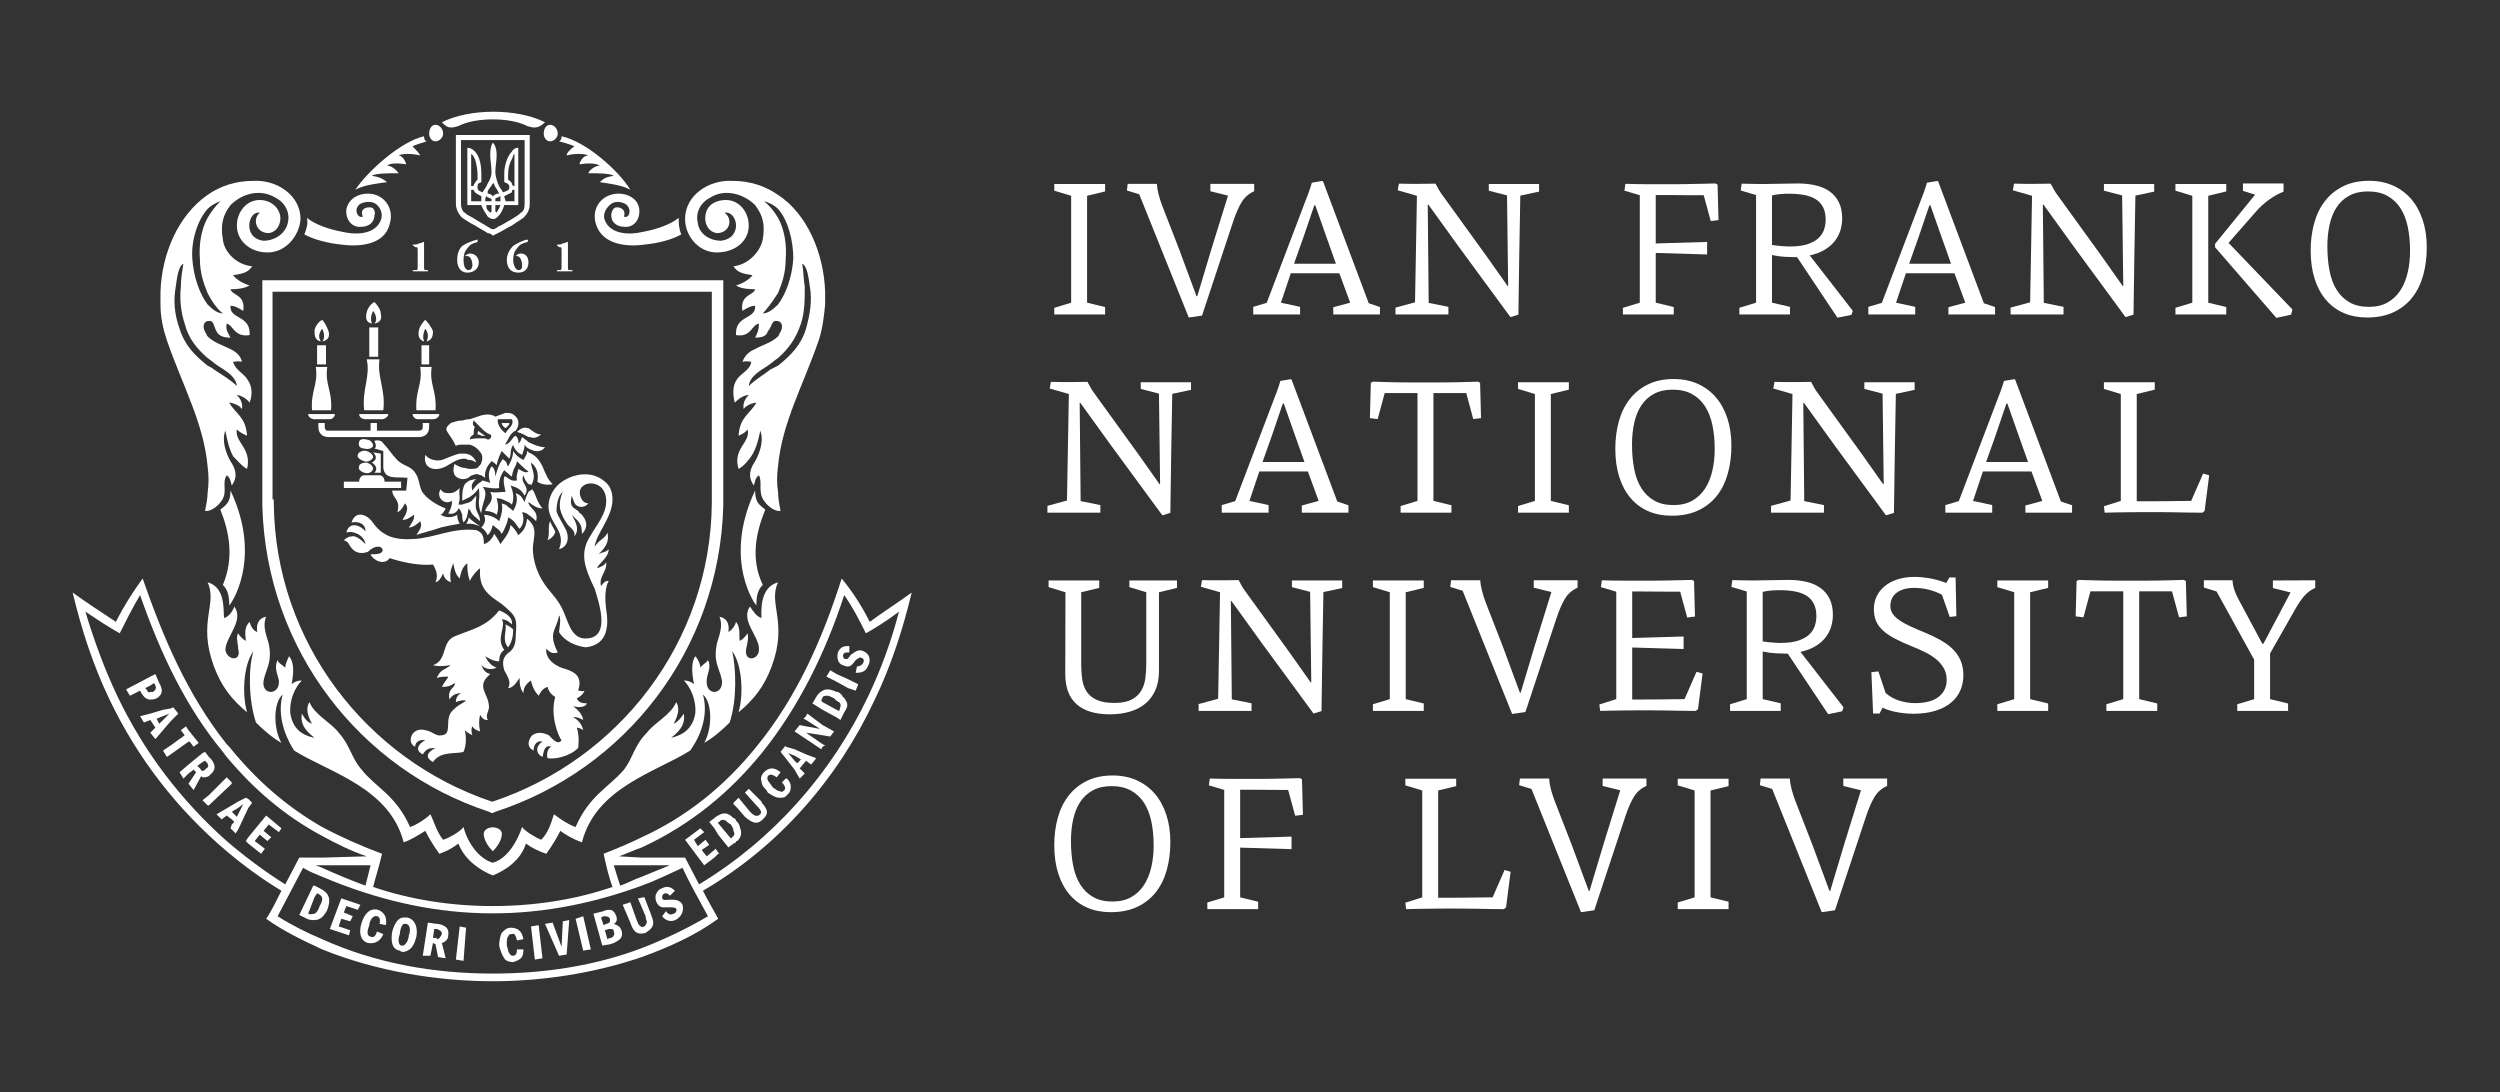 <?xml version="1.0" encoding="UTF-8" standalone="no"?>
<!DOCTYPE svg PUBLIC "-//W3C//DTD SVG 1.1//EN" "http://www.w3.org/Graphics/SVG/1.1/DTD/svg11.dtd">
<svg width="100%" height="100%" viewBox="0 0 3374 1474" version="1.1" xmlns="http://www.w3.org/2000/svg" xmlns:xlink="http://www.w3.org/1999/xlink" xml:space="preserve" xmlns:serif="http://www.serif.com/" style="fill-rule:evenodd;clip-rule:evenodd;stroke-linejoin:round;stroke-miterlimit:2;">
    <rect x="0" y="0" width="3374" height="1474" fill="#333333" stroke="none"/>
    <g id="Artboard1" transform="matrix(0.704,0,0,0.708,0,0)">
        <rect x="0" y="0" width="4791.67" height="2083.33" style="fill:none;"/>
        <g transform="matrix(5.916,0,0,5.888,-1005.99,-430.279)">
            <g id="Layer-1" serif:id="Layer 1">
                <g>
                    <g transform="matrix(1,0,0,1,258.357,332.57)">
                        <path d="M0,-165.042L142.348,-165.042L142.348,-96.55C141.937,-51.574 112.229,-13.613 71.379,0.002L70.967,0.002C30.534,-13.613 0.825,-51.574 0.412,-96.55L0.412,-97.785L0,-97.785L0,-165.042ZM-3.302,-95.725C-2.062,-49.098 28.467,-10.316 70.141,3.306L70.967,3.714L71.379,3.714L72.206,3.306C114.291,-10.316 144.823,-49.098 146.063,-95.725L146.063,-168.756L-3.302,-168.756L-3.302,-95.725Z" style="fill:white;fill-rule:nonzero;"/>
                    </g>
                    <g transform="matrix(1,0,0,1,337.988,151.439)">
                        <path d="M0,9.079C-0.823,9.079 -1.648,7.427 -1.648,5.775C-1.648,4.122 -1.236,2.889 -0.413,2.064C0.412,0.825 1.239,0.412 2.889,-0C3.302,-0.413 3.302,-0.413 2.889,-0.825C1.239,-0.413 -0.413,0.412 -1.648,1.241C-2.888,2.474 -3.715,4.122 -3.715,5.775C-3.715,8.252 -2.475,9.904 0,9.904C2.063,9.904 3.302,8.664 3.302,6.602C3.302,4.951 2.477,3.714 0.829,3.714C0,3.714 -0.413,4.122 -0.823,4.542L-0.413,4.542C0.829,4.542 1.239,6.602 1.239,7.427C1.239,8.252 1.239,9.079 0,9.079" style="fill:white;fill-rule:nonzero;"/>
                    </g>
                    <g transform="matrix(1,0,0,1,321.901,151.439)">
                        <path d="M0,9.079C-1.242,9.079 -1.654,7.427 -1.654,5.775C-1.654,4.122 -1.242,2.889 -0.415,2.064C0.408,0.825 1.235,0.412 2.887,-0L2.887,-0.825C1.235,-0.413 -0.829,0.412 -2.067,1.241C-3.304,2.474 -3.714,4.122 -3.714,5.775C-3.714,8.252 -2.48,9.904 -0.415,9.904C1.648,9.904 3.295,8.664 3.295,6.602C3.295,4.951 2.06,3.714 0.408,3.714C0,3.714 -0.829,4.122 -1.242,4.542L-0.415,4.542C0.823,4.542 1.235,6.602 1.235,7.427C1.235,8.252 0.823,9.079 0,9.079" style="fill:white;fill-rule:nonzero;"/>
                    </g>
                    <g transform="matrix(1,0,0,1,307.458,153.091)">
                        <path d="M0,6.185L0,-1.652L-0.413,-1.652C-0.413,-1.652 -0.827,-1.24 -1.652,-1.24C-2.067,-0.827 -2.89,-0.827 -3.713,-0.827C-3.713,-0.827 -3.713,-0.411 -3.302,-0.411L-2.89,-0.003C-2.067,-0.003 -2.067,-0.003 -2.067,1.237L-2.067,6.185C-2.067,7.427 -2.067,7.427 -2.89,7.427L-3.713,7.427C-3.713,7.427 -3.713,7.837 -3.302,7.837L1.235,7.837L1.235,7.427L0.823,7.427C0,7.427 0,7.427 0,6.185" style="fill:white;fill-rule:nonzero;"/>
                    </g>
                    <g transform="matrix(1,0,0,1,351.193,151.849)">
                        <path d="M0,8.669L-0.41,8.669C-0.825,8.669 -0.825,9.079 -0.41,9.079L4.127,9.079C4.539,9.079 4.539,8.669 4.127,8.669L3.711,8.669C2.887,8.669 2.887,8.669 2.887,7.427L2.887,-0.41L2.475,-0.41C2.475,-0.41 2.063,0.002 1.237,0.002C0.823,0.415 0,0.415 -0.41,0.415C-0.825,0.415 -0.825,0.831 -0.41,0.831L0,1.239C0.823,1.239 0.823,1.239 0.823,2.479L0.823,7.427C0.823,8.669 0.823,8.669 0,8.669" style="fill:white;fill-rule:nonzero;"/>
                    </g>
                    <g transform="matrix(1,0,0,1,336.751,129.978)">
                        <path d="M0,3.308L-0.412,3.308C-0.825,2.894 -0.825,2.481 -0.825,2.481C-1.239,1.656 -1.652,1.656 -2.062,1.243L-2.062,-0.404C-2.062,-2.054 -1.652,-4.123 -0.825,-5.359C-0.412,-6.185 -0.412,-7.011 0,-7.011L0,3.308ZM0,8.258L-2.887,8.258C-2.887,7.848 -3.302,7.021 -3.302,6.608C-2.479,6.194 -1.652,5.783 -0.825,5.368C-0.825,4.958 -0.825,4.542 -0.412,4.542L0,4.542L0,8.258ZM-4.539,8.258L-6.189,8.258L-6.189,7.433C-6.189,7.433 -5.774,7.021 -5.366,7.021C-4.952,7.021 -4.952,6.608 -4.539,6.608L-4.539,8.258ZM-5.366,11.146C-5.366,11.558 -5.774,11.558 -5.774,11.972L-6.189,11.558L-6.189,9.495L-4.539,9.495C-4.952,10.321 -4.952,10.735 -5.366,11.146M-8.662,5.783L-8.662,4.958C-8.254,4.135 -7.427,3.308 -7.016,2.481L-6.601,2.481C-6.601,3.308 -5.774,4.135 -5.366,4.958C-5.366,5.368 -4.952,5.368 -4.952,5.783L-5.366,5.783C-5.774,5.783 -6.601,6.194 -7.016,6.608C-7.427,6.194 -7.842,5.783 -8.662,5.783M-7.427,8.258L-9.487,8.258C-9.487,7.848 -9.487,7.021 -9.079,6.608L-8.662,7.021C-8.254,7.021 -7.842,7.433 -7.427,7.433L-7.427,8.258ZM-7.427,11.558L-7.842,11.972C-8.254,11.558 -8.254,11.558 -8.662,11.146C-9.079,10.735 -9.079,10.321 -9.079,9.495L-7.427,9.495L-7.427,11.558ZM-10.73,8.258L-14.027,8.258L-14.027,4.542L-13.203,4.542C-13.203,4.542 -13.203,4.958 -12.791,5.368C-12.379,5.783 -11.556,6.194 -10.73,6.608L-10.73,8.258ZM-14.027,-7.011C-13.616,-7.011 -13.203,-6.185 -12.791,-5.359C-12.379,-4.123 -11.964,-2.054 -11.964,-0.404L-11.964,1.243C-12.379,1.656 -12.791,2.071 -12.791,2.481C-13.203,2.481 -13.203,2.894 -13.203,3.308L-14.027,3.308L-14.027,-7.011ZM-3.302,-0.817L-3.302,2.071C-2.062,2.481 -1.652,2.894 -1.652,3.717C-1.652,4.958 -2.887,4.958 -3.714,5.368C-4.127,4.542 -4.952,3.717 -5.366,2.481C-5.774,1.243 -6.189,0.006 -6.189,-1.231C-6.189,-2.881 -5.774,-4.944 -5.774,-6.593C-5.774,-7.42 -5.774,-9.488 -7.016,-10.723C-7.842,-9.488 -7.842,-7.42 -7.842,-6.593C-7.842,-4.944 -7.427,-2.881 -7.427,-1.231C-7.427,0.006 -7.842,1.243 -8.662,2.481C-9.079,3.717 -9.902,4.542 -10.314,5.368C-11.141,4.958 -11.964,4.958 -11.964,3.717C-11.964,2.894 -11.964,2.481 -10.73,2.071L-10.73,-0.817C-10.73,-2.881 -11.141,-6.185 -12.791,-7.836C-13.616,-8.661 -14.442,-9.071 -15.266,-9.071L-15.266,9.495L-10.73,9.495C-10.314,10.735 -9.487,11.972 -8.662,13.21C-8.254,13.623 -7.427,14.031 -7.016,14.031C-6.189,14.031 -5.774,13.623 -5.366,13.21C-4.127,11.972 -3.714,10.735 -3.302,9.495L1.236,9.495L1.236,-9.071C0.413,-9.071 -0.412,-8.661 -0.825,-7.836C-2.479,-6.185 -3.302,-2.881 -3.302,-0.817" style="fill:white;fill-rule:nonzero;"/>
                    </g>
                    <g transform="matrix(1,0,0,1,340.051,127.095)">
                        <path d="M0,11.964C0,13.618 -0.41,14.441 -1.235,14.855C-2.063,15.681 -2.887,16.093 -4.125,16.914C-5.779,17.743 -7.427,18.981 -8.666,19.393C-9.074,19.806 -9.9,20.218 -10.315,20.218C-10.727,20.218 -11.142,19.806 -11.962,19.393C-13.202,18.568 -14.855,17.743 -16.09,16.914C-17.327,16.093 -18.565,15.681 -19.392,14.855C-20.217,14.441 -20.631,13.204 -20.631,11.964L-20.631,-8.663L0,-8.663L0,11.964ZM1.652,-10.317L-22.281,-10.317L-22.281,11.964C-22.281,13.618 -21.454,15.268 -20.217,16.506C-18.979,17.331 -17.742,18.158 -16.09,18.981C-14.855,19.806 -13.202,20.631 -11.962,21.455C-11.142,21.455 -10.727,21.87 -10.315,22.281L-8.666,21.455C-7.014,20.631 -5.779,19.806 -4.125,18.981C-2.887,18.158 -1.652,17.331 -0.41,16.506C0.825,15.268 1.652,14.029 1.652,11.964L1.652,-10.317Z" style="fill:white;fill-rule:nonzero;"/>
                    </g>
                    <g transform="matrix(1,0,0,1,326.849,344.953)">
                        <path d="M0,-1.242C0.416,0.82 1.648,2.473 2.887,3.712C4.128,2.473 5.364,0.82 5.775,-1.242C6.601,-4.954 -0.828,-4.954 0,-1.242" style="fill:white;fill-rule:nonzero;"/>
                    </g>
                    <g transform="matrix(1,0,0,1,226.999,203.838)">
                        <path d="M0,-37.957C0.412,-40.849 0.825,-44.562 2.479,-45.386C2.062,-42.911 1.65,-40.432 1.65,-37.957C1.237,-33.833 1.65,-29.707 2.889,-25.992C4.127,-21.041 7.015,-17.74 10.315,-14.853C11.554,-14.028 12.375,-13.201 13.619,-12.378C16.092,-10.724 19.394,-9.074 19.804,-5.776C17.744,-7.835 14.852,-9.489 12.375,-11.141C11.967,-11.551 11.142,-11.964 10.315,-12.378C6.185,-15.682 2.889,-18.978 1.237,-24.343C-0.41,-28.881 -0.825,-33.418 0,-37.957M10.315,-63.126C11.554,-64.366 13.204,-65.191 14.444,-65.603C12.791,-63.953 11.554,-62.303 10.315,-60.237C8.252,-56.526 7.429,-51.574 7.838,-46.624C7.838,-42.495 9.077,-38.784 10.315,-35.899C11.967,-32.593 14.027,-30.122 15.266,-29.295C13.619,-29.295 11.967,-30.53 10.315,-32.184C7.838,-35.483 5.778,-40.849 5.365,-47.032C4.95,-52.812 7.015,-59.413 10.315,-63.126M10.315,20.217C10.725,23.107 10.725,25.994 10.315,28.885C10.315,30.534 9.902,32.597 9.489,34.661L10.315,34.661C12.375,34.247 14.027,32.597 14.852,31.361C16.916,28.47 14.852,25.587 16.502,23.107C17.744,23.934 17.744,25.167 18.158,26.409C20.217,23.521 19.394,21.043 17.744,18.57C16.092,15.682 14.852,11.555 16.092,8.665C16.092,8.665 16.916,14.03 18.565,16.918C19.804,18.157 21.452,20.217 23.106,21.043C24.754,14.44 18.981,12.376 19.804,8.251C21.042,9.491 22.281,9.903 23.106,10.318C22.694,4.126 19.394,3.299 17.329,-0.413C17.744,-0.413 20.217,0.002 21.452,1.649C21.867,-0.413 20.633,-2.061 19.804,-2.887C20.633,-2.887 22.694,-2.061 23.933,-0.413C25.171,-3.714 24.343,-6.187 23.518,-7.428C22.281,-9.899 19.394,-10.724 18.565,-13.611C19.394,-13.611 20.217,-14.028 21.452,-13.611C21.042,-15.682 19.394,-16.913 17.744,-17.74C15.266,-18.978 12.375,-19.803 10.315,-21.865C10.315,-21.865 9.902,-22.28 9.902,-22.691C8.667,-24.343 8.667,-26.407 10.315,-26.82L10.725,-26.82C12.375,-27.233 12.375,-24.755 13.204,-23.517C14.027,-21.865 15.677,-21.455 17.744,-21.455C16.916,-23.104 16.092,-23.932 16.502,-25.992C18.565,-25.582 18.981,-21.455 23.933,-22.28C24.343,-28.881 17.329,-27.233 17.744,-31.772C18.981,-31.772 19.804,-31.355 21.867,-30.122C22.694,-35.483 18.158,-35.072 17.744,-37.134C18.981,-37.134 21.867,-37.134 23.933,-38.372C22.281,-38.784 19.804,-40.024 18.565,-41.676C21.452,-42.085 23.518,-42.495 24.754,-44.562C19.804,-44.972 15.677,-49.101 15.266,-53.224C14.444,-58.176 15.266,-61.062 17.744,-64.366C21.452,-68.078 27.229,-69.726 32.183,-66.84C35.484,-65.191 37.133,-61.889 36.308,-58.585C35.484,-54.874 31.77,-52.812 28.471,-52.812C21.452,-53.638 23.518,-62.714 27.229,-61.889C24.754,-59.83 25.993,-55.289 30.12,-55.289C33.009,-55.699 34.248,-58.585 33.831,-61.062C33.009,-64.366 30.12,-66.013 27.229,-66.013C22.694,-66.013 19.804,-61.889 19.804,-57.763C19.804,-52.812 23.933,-49.511 28.471,-49.101C35.069,-48.277 40.023,-54.049 40.433,-59.83C40.433,-67.666 32.594,-72.618 25.171,-72.205C19.394,-72.205 14.444,-70.553 10.315,-67.666C0.825,-61.062 -4.542,-48.686 -4.95,-36.31L-4.95,-32.184C-4.95,-28.058 -4.127,-24.343 -2.89,-20.63C2.062,-6.187 9.077,6.189 10.315,20.217" style="fill:white;fill-rule:nonzero;"/>
                    </g>
                    <g transform="matrix(1,0,0,1,420.097,329.266)">
                        <path d="M0,-40.428C5.362,-54.864 -1.236,-60.648 2.067,-67.662C-4.125,-66.009 -3.3,-57.759 -3.3,-56.113C-4.95,-56.521 -6.191,-58.586 -7.013,-59.824C-10.313,-55.285 -3.709,-49.917 -4.125,-45.793C-4.125,-42.493 -9.079,-41.666 -8.251,-46.205C-7.836,-47.859 -7.425,-49.917 -7.836,-51.158C-8.251,-50.332 -9.488,-49.097 -10.313,-48.686C-10.727,-50.332 -9.903,-52.805 -11.552,-54.864C-11.963,-53.221 -13.202,-51.982 -14.028,-51.571C-13.615,-54.047 -14.438,-56.113 -16.917,-56.521C-15.677,-53.632 -16.917,-50.743 -17.744,-47.859C-18.979,-41.666 -16.917,-40.017 -16.09,-35.89C-15.677,-30.944 -21.454,-30.944 -21.044,-35.89C-21.044,-37.955 -19.392,-40.017 -20.63,-42.493C-21.454,-41.255 -22.278,-41.255 -23.104,-40.017C-23.104,-41.255 -23.93,-42.908 -24.757,-43.732C-26.407,-41.255 -25.582,-37.128 -25.169,-34.652C-25.99,-35.482 -27.234,-35.89 -28.465,-35.89C-26.407,-33.824 -24.342,-29.704 -24.757,-25.163C-25.582,-20.212 -28.886,-18.148 -32.598,-17.321C-28.886,-20.212 -28.057,-22.271 -28.465,-25.163C-29.294,-23.924 -30.117,-22.693 -31.772,-21.863C-29.711,-25.574 -30.117,-27.64 -30.946,-28.878C-32.598,-24.751 -37.961,-22.271 -40.435,-18.974C-44.561,-14.851 -44.971,-10.721 -47.859,-7.012C-52.813,-1.232 -59.003,1.241 -63.541,11.556C-66.017,10.733 -68.904,8.672 -70.555,7.433C-71.38,9.907 -72.206,13.211 -74.677,15.687C-76.746,14.86 -80.046,12.796 -80.871,11.556C-82.522,16.507 -85.825,21.872 -90.361,23.11C-94.901,21.872 -98.611,16.507 -99.85,11.556C-100.677,12.796 -103.977,14.86 -106.452,15.687C-108.517,13.211 -109.342,9.907 -110.579,7.433C-111.815,8.672 -114.706,10.733 -117.179,11.556C-121.719,1.241 -128.319,-1.232 -132.856,-7.012C-136.156,-10.721 -136.569,-14.851 -140.286,-18.974C-142.763,-22.271 -148.125,-24.751 -149.775,-28.878C-150.6,-27.64 -151.011,-25.574 -148.952,-21.863C-151.011,-22.693 -151.427,-23.924 -152.248,-25.163C-152.665,-22.271 -151.84,-20.212 -148.125,-17.321C-152.248,-18.148 -155.139,-20.212 -155.965,-25.163C-156.378,-29.704 -154.315,-33.824 -152.248,-35.89C-153.494,-35.89 -154.725,-35.482 -155.552,-34.652C-155.139,-37.128 -154.315,-41.255 -156.378,-43.732C-156.791,-42.908 -157.614,-41.255 -157.614,-40.017C-158.85,-41.255 -159.679,-41.255 -160.089,-42.493C-161.329,-40.017 -160.089,-37.955 -159.679,-35.89C-159.267,-30.944 -165.454,-30.944 -164.627,-35.89C-163.802,-40.017 -161.74,-41.666 -162.979,-47.859C-163.802,-50.743 -165.042,-53.632 -163.802,-56.521C-166.275,-56.113 -167.105,-54.047 -166.692,-51.571C-167.927,-51.982 -168.755,-53.221 -169.166,-54.864C-171.231,-52.805 -170.404,-50.332 -170.404,-48.686C-171.231,-49.097 -172.465,-50.332 -172.881,-51.158C-173.704,-49.917 -172.881,-47.859 -172.881,-46.205C-171.646,-41.666 -176.596,-42.493 -177.006,-45.793C-177.006,-49.917 -170.817,-55.285 -174.117,-59.824C-174.533,-58.586 -175.769,-56.521 -177.421,-56.113C-177.833,-57.759 -176.596,-66.009 -182.783,-67.662C-179.479,-60.648 -186.083,-54.864 -180.723,-40.428C-178.246,-33.824 -174.94,-29.704 -169.992,-25.574C-171.646,-31.348 -171.231,-40.843 -167.927,-45.382C-169.581,-40.017 -169.581,-29.704 -167.105,-22.271C-164.627,-19.797 -161.74,-17.321 -158.85,-15.674C-161.329,-19.797 -161.74,-28.463 -158.44,-31.348C-160.089,-25.574 -158.44,-18.974 -154.725,-13.194C-143.584,-6.186 -123.782,-1.232 -119.244,16.507C-116.766,15.687 -114.291,14.034 -112.23,12.796C-110.987,15.272 -109.75,17.334 -107.688,20.222C-105.213,19.399 -103.152,18.16 -101.5,16.922C-99.438,22.284 -94.486,25.588 -90.361,27.234C-86.232,25.588 -81.281,22.284 -79.633,16.922C-77.982,18.16 -75.504,19.399 -73.029,20.222C-70.969,17.334 -69.729,15.272 -68.489,12.796C-66.84,14.034 -63.952,15.687 -61.48,16.507C-56.938,-1.232 -37.549,-6.186 -26.407,-13.194C-22.278,-18.974 -20.63,-25.574 -22.278,-31.348C-18.979,-28.463 -19.392,-19.797 -21.869,-15.674C-18.979,-17.321 -16.09,-19.797 -13.615,-22.271C-11.14,-29.704 -11.552,-40.017 -12.789,-45.382C-9.488,-40.843 -9.079,-31.348 -10.727,-25.574C-5.775,-29.704 -2.475,-33.824 0,-40.428" style="fill:white;fill-rule:nonzero;"/>
                    </g>
                    <g transform="matrix(-0.997,0.081,0.081,0.997,408.837,269.68)">
                        <path d="M-8.933,-37.182C3.594,-15.433 -6.309,0.272 -6.342,-0.133C-6.576,-3.016 -7.153,-5.038 -8.933,-6.552C-5.52,-15.519 -8.278,-23.99 -11.722,-30.748C-9.8,-32.558 -8.632,-33.479 -8.933,-37.182" style="fill:white;fill-rule:nonzero;"/>
                    </g>
                    <g transform="matrix(1,0,0,1,422.165,229.007)">
                        <path d="M0,-88.295C3.294,-84.582 4.946,-77.982 4.946,-72.201C4.538,-66.018 2.47,-60.652 0,-57.353C-1.652,-55.699 -3.304,-54.464 -4.954,-54.464C-4.13,-55.291 -2.067,-57.762 0,-61.068C1.233,-63.953 2.47,-67.664 2.47,-71.793C2.886,-76.743 2.062,-81.695 0,-85.406C-1.244,-87.472 -2.477,-89.122 -4.542,-90.772C-2.894,-90.36 -1.244,-89.535 0,-88.295M7.837,-70.555C9.485,-69.732 9.896,-66.018 10.312,-63.126C11.137,-58.587 10.312,-54.05 9.075,-49.512C7.425,-44.147 4.122,-40.851 0,-37.547C-0.827,-37.133 -1.652,-36.72 -2.477,-36.31C-4.542,-34.658 -7.431,-33.004 -9.492,-30.945C-9.081,-34.243 -5.777,-35.893 -3.304,-37.547C-2.067,-38.37 -1.244,-39.197 0,-40.022C3.294,-42.909 5.773,-46.211 7.425,-51.161C8.66,-54.876 8.66,-59.003 8.66,-63.126C8.25,-65.601 8.25,-68.08 7.837,-70.555M-18.571,-74.27C-13.619,-74.68 -9.492,-77.982 -9.492,-82.932C-9.492,-87.058 -12.38,-91.182 -16.921,-91.182C-20.219,-91.182 -23.111,-89.535 -23.521,-86.232C-23.937,-83.754 -22.698,-80.868 -19.811,-80.458C-15.683,-80.458 -14.442,-84.999 -17.331,-87.058C-13.207,-87.883 -11.146,-78.807 -18.571,-77.982C-21.871,-77.982 -25.586,-80.043 -25.998,-83.754C-26.825,-87.058 -25.171,-90.36 -21.871,-92.009C-17.331,-94.895 -11.146,-93.247 -7.431,-89.535C-4.954,-86.232 -4.13,-83.345 -4.954,-78.393C-5.777,-74.27 -9.904,-70.141 -14.442,-69.732C-13.207,-67.664 -11.146,-67.254 -8.259,-66.845C-9.492,-65.193 -11.971,-63.953 -13.619,-63.541C-11.971,-62.303 -8.666,-62.303 -7.431,-62.303C-7.842,-60.241 -12.38,-60.652 -11.556,-55.291C-9.492,-56.524 -8.666,-56.941 -7.431,-56.941C-7.017,-52.402 -14.031,-54.05 -13.619,-47.449C-8.666,-46.624 -8.666,-50.751 -6.192,-51.161C-6.192,-49.101 -6.605,-48.274 -7.431,-46.624C-5.367,-46.624 -3.719,-47.034 -3.304,-48.686C-2.067,-49.924 -2.067,-52.402 -0.417,-51.989L0,-51.989C1.645,-51.576 1.645,-49.512 0.41,-47.86C0.41,-47.449 0,-47.034 0,-47.034C-2.067,-44.972 -5.367,-44.147 -7.431,-42.909C-9.492,-42.082 -10.73,-40.851 -11.556,-38.78C-9.904,-39.197 -9.081,-38.78 -8.666,-38.78C-9.081,-35.893 -12.38,-35.068 -13.619,-32.597C-14.442,-31.357 -14.856,-28.883 -14.031,-25.582C-12.38,-27.23 -10.73,-28.056 -9.492,-28.056C-10.319,-27.23 -11.556,-25.582 -11.146,-23.52C-9.904,-25.167 -7.431,-25.582 -7.017,-25.582C-9.081,-21.87 -12.38,-21.043 -12.794,-14.851C-11.971,-15.266 -10.73,-15.678 -9.904,-16.918C-8.666,-12.793 -14.856,-10.729 -12.794,-4.126C-11.146,-4.952 -9.492,-7.012 -8.666,-8.251C-6.605,-11.139 -5.777,-16.504 -5.777,-16.504C-4.542,-13.614 -5.777,-9.487 -7.431,-6.599C-9.081,-4.126 -9.904,-1.649 -7.842,1.24C-7.431,-0.002 -7.431,-1.235 -6.192,-2.062C-4.954,0.418 -6.605,3.301 -4.542,6.192C-3.719,7.428 -2.067,9.078 0,9.492L0.82,9.492C0.41,7.428 0,5.365 0,3.301C-0.417,0.825 -0.417,-2.062 0,-4.952C1.233,-18.98 8.25,-31.357 13.2,-45.799C14.437,-49.512 14.852,-53.227 15.262,-57.353L15.262,-61.479C14.852,-73.855 9.485,-86.645 0,-92.836C-4.13,-95.722 -9.081,-97.374 -14.856,-97.374C-22.285,-97.787 -30.125,-92.836 -30.125,-84.999C-30.125,-79.218 -25.171,-73.446 -18.571,-74.27" style="fill:white;fill-rule:nonzero;"/>
                    </g>
                    <g transform="matrix(1,0,0,1,416.797,336.287)">
                        <path d="M0,-3.715L-4.125,-7.842L-5.363,-6.604L-1.65,-2.477C-0.825,-1.65 0.414,-0.411 -0.41,0.412C-1.65,1.65 -2.892,0.412 -3.713,-0.411L-7.427,-4.949L-7.84,-4.538L-9.075,-3.303L-9.075,-2.892L-7.84,-1.65L-5.363,1.235C-3.298,2.886 -1.65,4.127 0.414,2.062L0.825,1.65C2.474,-0.003 1.648,-1.237 0.825,-2.477C0.414,-2.892 0,-3.303 0,-3.715" style="fill:white;fill-rule:nonzero;"/>
                    </g>
                    <g transform="matrix(1,0,0,1,441.14,295.438)">
                        <path d="M0,-4.128L-2.063,-5.362L-3.302,-3.301L0,-1.654L3.715,0.411L6.188,1.234L7.013,-0.824L3.715,-2.478L0,-4.128Z" style="fill:white;fill-rule:nonzero;"/>
                    </g>
                    <g transform="matrix(1,0,0,1,441.965,299.157)">
                        <path d="M0,4.122L-0.825,3.711L-5.363,1.23L-5.775,0.819C-5.775,0.404 -5.363,-0.004 -5.363,-0.419C-4.948,-0.835 -4.539,-0.835 -3.711,-0.835C-3.302,-0.835 -2.475,-0.419 -1.648,-0.004C-1.236,0.404 -1.236,0.404 -0.825,0.819C-0.412,0.819 -0.412,1.23 0,1.23C0.825,2.054 0.415,2.881 0,4.122M1.24,-0.419C0.825,-1.239 0.415,-1.654 -0.412,-2.069L-0.825,-2.069C-1.648,-2.484 -2.888,-2.893 -3.711,-2.893C-4.126,-2.893 -4.539,-2.893 -5.363,-2.484C-6.185,-2.069 -7.013,-1.239 -7.425,-0.419L-8.664,1.645L-5.363,3.711L-0.825,6.185L0.415,7.015L1.648,4.534C2.475,3.296 2.89,2.469 2.475,1.23C2.063,0.819 2.063,-0.004 1.24,-0.419" style="fill:white;fill-rule:nonzero;"/>
                    </g>
                    <g transform="matrix(1,0,0,1,424.634,327.622)">
                        <path d="M0,-2.477L-1.236,-1.235C0,-0.003 0,0.823 -0.408,1.238C-0.825,1.65 -1.236,2.061 -1.65,1.65C-2.47,1.65 -2.887,1.238 -4.122,0.412C-4.946,-0.827 -5.773,-1.654 -5.773,-2.066C-6.188,-2.477 -5.773,-2.892 -5.773,-3.3C-4.946,-4.127 -4.122,-3.715 -2.887,-2.892L-1.65,-4.542C-3.713,-6.192 -5.363,-6.192 -7.012,-4.542C-7.837,-3.715 -8.247,-2.477 -7.837,-1.654C-7.837,-0.827 -7.423,-0.003 -7.012,0.412C-6.6,0.823 -6.188,1.238 -5.773,2.061C-4.537,2.884 -3.296,3.715 -2.06,3.715C-1.236,3.715 -0.408,3.715 0,3.3C0.417,2.884 0.417,2.884 0.825,2.476C1.652,1.65 1.652,0.823 1.652,-0.003C1.652,-0.827 1.244,-1.654 0.417,-2.477L0,-2.477Z" style="fill:white;fill-rule:nonzero;"/>
                    </g>
                    <g transform="matrix(1,0,0,1,428.352,319.369)">
                        <path d="M0,0.822L-0.829,-0.001L-2.893,-2.474L-0.829,-1.651L1.238,-0.412L0,0.822ZM-0.829,-3.712L-3.717,-4.539L-3.717,-4.954L-5.367,-2.889L-3.717,-0.824L-0.829,2.885L0.825,5.776L2.473,4.126L0.825,2.476L2.888,-0.001L4.538,1.238L6.188,-0.824L2.888,-2.066L-0.829,-3.712Z" style="fill:white;fill-rule:nonzero;"/>
                    </g>
                    <g transform="matrix(1,0,0,1,449.805,289.258)">
                        <path d="M0,-5.374C-1.652,-6.197 -2.888,-4.959 -4.125,-4.132C-4.538,-3.312 -4.95,-3.312 -4.95,-2.9L-5.365,-2.9C-6.192,-2.485 -6.6,-3.312 -6.6,-4.132C-6.192,-4.959 -5.777,-4.959 -4.95,-4.959L-4.538,-4.959L-4.538,-7.02L-4.95,-7.02C-6.6,-7.02 -7.425,-6.609 -8.252,-4.959C-8.665,-3.312 -8.252,-1.247 -6.6,-0.835C-5.777,-0.42 -5.365,-0.42 -4.95,-0.42C-4.125,-0.42 -3.304,-1.247 -2.477,-2.485C-2.063,-2.9 -1.652,-2.9 -1.236,-3.312C0,-3.312 0.414,-2.485 0,-1.658C-0.412,-0.835 -1.236,-0.42 -2.063,-0.42L-2.477,1.646C-0.412,1.646 0.825,1.227 1.65,-0.835C2.476,-2.485 2.062,-4.547 0,-5.374" style="fill:white;fill-rule:nonzero;"/>
                    </g>
                    <g transform="matrix(1,0,0,1,431.649,315.657)">
                        <path d="M0,-11.555L-0.41,-10.732L-1.235,-9.905L-0.41,-9.486L4.131,-6.604L-0.41,-7.428L-2.473,-7.839L-4.126,-5.781L-0.41,-3.308L4.54,0L4.952,-0.827L5.777,-1.242L4.952,-1.651L-0.41,-5.366L4.952,-4.539L7.427,-4.124L8.667,-5.781L4.952,-7.839L0,-11.555Z" style="fill:white;fill-rule:nonzero;"/>
                    </g>
                    <g transform="matrix(1,0,0,1,407.722,339.999)">
                        <path d="M0,3.712L-0.414,4.127L-0.827,4.539L-4.954,-0.408L-4.954,-0.826L-4.542,-0.826C-4.128,-1.649 -3.302,-1.649 -2.479,-1.234C-2.063,-0.826 -1.653,-0.408 -0.827,0C-0.414,0.823 0,1.238 0,2.063C0.412,2.889 0.412,3.301 0,3.712M1.235,-0.826L0.823,-1.234C0.823,-1.649 0.412,-2.061 0,-2.061C-0.414,-2.476 -0.827,-2.889 -1.653,-3.3C-2.479,-3.715 -3.715,-3.715 -4.954,-2.889C-5.369,-2.889 -5.369,-2.476 -5.777,-2.476L-6.19,-2.061L-7.842,-0.826L-6.19,1.238L-4.954,3.301L-1.653,7.427L0,6.189L0.823,5.774C0.823,5.366 0.823,5.366 1.235,5.366C2.472,4.127 2.887,2.889 2.062,0.823C2.062,0.415 1.648,-0.408 1.235,-0.826" style="fill:white;fill-rule:nonzero;"/>
                    </g>
                    <g transform="matrix(1,0,0,1,401.945,346.599)">
                        <path d="M0,1.243L-0.414,1.65L-2.892,3.716L-4.542,1.65L-2.065,0.001L-3.302,-1.646L-5.778,0.416L-7.017,-1.646L-3.717,-4.122L-4.952,-5.361L-9.905,-1.646L-3.717,6.604L-0.414,4.128L0.823,2.889L1.235,2.889L0.823,2.473L0,1.243Z" style="fill:white;fill-rule:nonzero;"/>
                    </g>
                    <g transform="matrix(1,0,0,1,231.538,313.179)">
                        <path d="M0,0.002L1.24,1.651L2.89,0.413L-0.412,-3.71L-1.242,-4.949L-2.889,-3.71L-1.65,-2.061L-6.19,1.236L-8.666,2.894L-7.429,4.951L-6.19,4.125L-0.412,0.002L0,0.002Z" style="fill:white;fill-rule:nonzero;"/>
                    </g>
                    <g transform="matrix(1,0,0,1,247.216,337.526)">
                        <path d="M0,-0.827L-0.413,-0.004L-2.06,-1.65L0,-2.889L1.65,-4.131L0,-0.827ZM4.537,-4.542L3.3,-5.777L2.477,-6.188L0,-4.954L-2.06,-3.716L-7.013,-0.827L-5.365,0.823L-3.715,-0.416L-2.06,0.823L-1.236,1.647L-2.06,2.473L-2.473,3.711L-2.06,4.123L-0.823,5.361L0,4.123L3.3,-2.889L4.537,-4.542Z" style="fill:white;fill-rule:nonzero;"/>
                    </g>
                    <g transform="matrix(1,0,0,1,234.837,323.496)">
                        <path d="M0,-1.65L-0.823,-2.473L0.829,-3.712L1.65,-4.128L2.064,-3.712C2.887,-2.888 2.887,-2.065 2.064,-1.65C1.65,-1.242 1.239,-0.824 0.829,-0.824C0.414,-0.824 0.414,-1.242 0,-1.65M2.887,0.827L3.304,0.412C5.366,-1.242 4.952,-2.888 3.715,-4.539L2.887,-5.366L1.65,-7.015L0.829,-6.6L-3.711,-2.888L-6.602,-0.416L-5.36,1.65L-3.711,-0.001L-2.06,-1.242L-1.235,-0.416L-3.711,3.3L-2.06,5.365L0.414,0.827L0.829,1.235C1.65,1.235 2.064,1.235 2.887,0.827" style="fill:white;fill-rule:nonzero;"/>
                    </g>
                    <g transform="matrix(1,0,0,1,218.745,295.845)">
                        <path d="M0,-0.819L1.237,-1.65L1.654,-0.819C2.064,0.004 1.654,0.827 0.823,1.243L0,1.243C-0.413,1.658 -0.823,1.243 -1.237,0.419L-1.648,0.004L0,-0.819ZM-2.888,1.658C-2.063,2.893 -1.237,3.716 0,3.716C0.412,3.716 1.237,3.716 2.064,3.308C4.127,2.073 4.127,0.419 2.889,-1.65L1.654,-4.535L0,-3.708L-7.84,0.419L-6.604,2.477L-3.3,0.827L-2.888,1.658Z" style="fill:white;fill-rule:nonzero;"/>
                    </g>
                    <g transform="matrix(1,0,0,1,221.634,306.984)">
                        <path d="M0,0.419L-0.825,-1.231L1.238,-2.059L3.304,-2.882L1.238,-0.812L0,0.419ZM3.713,-0.411L6.19,-2.882L4.54,-4.946L3.713,-4.531L1.238,-4.116L-2.889,-2.882L-6.188,-2.059L-4.952,0.011L-2.889,-0.812L-1.235,1.657L-2.889,3.308L-1.235,5.365L1.238,2.484L3.713,-0.411Z" style="fill:white;fill-rule:nonzero;"/>
                    </g>
                    <g transform="matrix(1,0,0,1,245.157,332.154)">
                        <path d="M0,-5.766L-1.656,-7.423L-7.433,-1.647L-9.491,0.004L-7.842,1.657L-7.433,1.657L0,-5.358L0,-5.766Z" style="fill:white;fill-rule:nonzero;"/>
                    </g>
                    <g transform="matrix(1,0,0,1,250.517,342.472)">
                        <path d="M0,1.654L-0.824,2.893L0,3.716L4.127,7.016L5.363,5.37L2.062,2.893L3.711,0.828L6.19,2.893L7.427,1.654L4.954,-0.41L6.602,-2.473L9.902,0.005L10.73,-1.235L5.779,-5.362L0,1.654Z" style="fill:white;fill-rule:nonzero;"/>
                    </g>
                    <g transform="matrix(0.986,0.165,0.165,-0.986,316.941,383.391)">
                        <path d="M0.875,-0.202L3.386,-0.202L2.427,10.515L0.327,10.584L0.875,-0.202Z" style="fill:white;fill-rule:nonzero;"/>
                    </g>
                    <g transform="matrix(1,0,0,1,273.624,364.338)">
                        <path d="M0,2.069C-0.412,3.307 -0.829,4.133 -1.652,4.542C-2.065,4.542 -2.888,4.957 -3.715,4.542L-1.652,-0.82L-0.829,-2.062C1.24,-1.235 1.24,0.004 0,2.069M0,-3.708L-1.652,-4.538L-2.065,-4.538L-6.602,4.957L-4.127,6.192C-3.302,6.607 -2.479,6.607 -1.652,6.607C0.414,6.607 1.648,4.957 2.473,3.307C3.71,0.004 3.3,-2.062 0,-3.708" style="fill:white;fill-rule:nonzero;"/>
                    </g>
                    <g transform="matrix(1,0,0,1,292.601,377.964)">
                        <path d="M0,-10.319C-2.887,-11.142 -4.537,-8.67 -5.36,-6.196C-6.187,-3.715 -6.187,-0.416 -3.302,0.405C-0.823,0.823 0.825,-0.416 1.652,-2.484L-0.412,-3.307C-0.823,-1.657 -1.646,-1.242 -2.471,-1.657C-4.125,-2.069 -3.302,-4.131 -2.887,-5.369C-2.887,-6.196 -2.06,-8.67 -0.412,-8.257C0.414,-8.257 0.825,-7.019 0.414,-5.781L2.477,-5.369C2.892,-7.846 2.067,-9.493 0,-10.319" style="fill:white;fill-rule:nonzero;"/>
                    </g>
                    <g transform="matrix(1,0,0,1,286.001,372.176)">
                        <path d="M0,-4.531L0.823,-6.181L-5.366,-8.25L-9.078,1.657L-2.887,3.719L-2.474,2.073L-6.19,0.83L-5.366,-1.646L-2.474,-0.816L-1.654,-2.469L-4.539,-3.705L-3.712,-5.769L0,-4.531Z" style="fill:white;fill-rule:nonzero;"/>
                    </g>
                    <g transform="matrix(1,0,0,1,302.505,375.483)">
                        <path d="M0,0.412C0,1.239 -0.411,2.886 -1.652,3.712L-2.477,3.712C-3.713,3.304 -3.302,0.824 -2.886,-0.003C-2.886,-0.826 -2.477,-2.888 -1.652,-3.3L-0.827,-3.3C0.827,-2.888 0.414,-0.411 0,0.412M-0.411,-5.365L-1.652,-5.365C-3.302,-5.365 -4.537,-3.715 -5.365,-0.826C-5.775,1.654 -5.775,4.954 -2.886,5.362C-2.477,5.777 -2.062,5.777 -1.652,5.777C0.414,5.362 1.652,4.127 2.473,0.824C2.887,-1.65 2.473,-4.538 -0.411,-5.365" style="fill:white;fill-rule:nonzero;"/>
                    </g>
                    <g transform="matrix(1,0,0,1,311.581,377.954)">
                        <path d="M0,-0.816L0,-1.231L-1.233,-1.231L-0.825,-4.12L0,-4.12C1.242,-3.705 1.651,-3.296 1.651,-2.473C1.242,-1.646 0.828,-0.816 0,-0.816M0.417,-5.77L0,-5.77L-2.887,-6.185L-4.535,4.545L-2.062,4.545L-1.233,0.415L-0.408,0.833L0,2.892L0.417,4.96L2.892,5.369L1.651,0.415C2.892,0.007 3.715,-0.816 3.715,-2.058C4.13,-4.532 2.48,-5.358 0.417,-5.77" style="fill:white;fill-rule:nonzero;"/>
                    </g>
                    <g transform="matrix(1,0,0,1,368.111,370.119)">
                        <path d="M0,6.604L-0.414,6.604L-1.242,7.019L-2.063,4.13L-0.827,3.715L-0.414,3.715C0.412,3.715 0.825,3.715 0.825,4.539C1.236,5.362 0.825,6.189 0,6.604M-3.302,0L-2.477,-0.412C-1.65,-0.412 -0.827,-0.412 -0.414,0.412L-0.414,1.242C-0.414,1.65 -1.242,2.065 -1.65,2.065L-2.477,2.477L-3.302,0ZM0.825,2.065C1.648,1.65 2.06,0.827 1.648,-0.412C1.236,-1.647 0.412,-2.473 -0.414,-2.473C-1.242,-2.473 -1.65,-2.473 -2.477,-2.062L-5.779,-1.239L-2.889,9.077L-0.414,8.668L0.825,8.25C2.475,7.43 4.127,6.604 3.302,4.13C2.885,2.888 2.06,2.477 0.825,2.065" style="fill:white;fill-rule:nonzero;"/>
                    </g>
                    <g transform="matrix(1,0,0,1,387.091,367.227)">
                        <path d="M0,-2.885C-0.827,-2.885 -2.068,-2.47 -2.477,-3.3C-2.477,-4.123 -2.477,-4.535 -1.653,-4.95C-1.242,-4.95 -0.417,-4.95 0,-4.123L1.65,-5.774C0.408,-7.008 -0.827,-7.427 -2.477,-6.597C-3.715,-6.182 -4.128,-5.359 -4.543,-4.535C-4.956,-2.885 -4.128,-0.82 -2.477,-0.405L0,-0.405C0.825,-0.405 1.65,-0.405 2.06,0.004C2.473,0.83 1.65,1.653 1.233,1.653C0.408,2.068 -0.417,2.068 -1.242,0.83L-2.477,2.48C-1.242,4.134 0.825,4.542 2.473,3.303C4.12,2.068 4.541,0.419 4.12,-1.232C3.295,-2.885 1.65,-2.885 0,-2.885" style="fill:white;fill-rule:nonzero;"/>
                    </g>
                    <g transform="matrix(0.233,0.972,0.972,-0.233,363.069,371.761)">
                        <path d="M-2.717,-6.045L7.891,-6.045L8.072,-3.544L-2.939,-3.445L-2.717,-6.045Z" style="fill:white;fill-rule:nonzero;"/>
                    </g>
                    <g transform="matrix(1,0,0,1,378.838,375.481)">
                        <path d="M0,-11.962L-2.065,-11.554L0.414,-5.774C0.414,-4.95 0.825,-4.12 0.825,-4.12C0.825,-3.297 0.414,-2.885 0,-2.474C-0.823,-2.059 -1.238,-2.474 -1.65,-2.885C-2.065,-3.297 -2.065,-3.712 -2.477,-4.535L-4.539,-10.312L-7.016,-9.485L-4.539,-3.712C-4.127,-2.474 -3.712,-1.647 -3.302,-1.232C-2.477,0 -0.823,0 0.414,-0.408C1.648,-1.232 2.889,-2.059 2.889,-3.712C2.889,-4.535 2.473,-5.362 2.065,-6.601L0,-11.962Z" style="fill:white;fill-rule:nonzero;"/>
                    </g>
                    <g transform="matrix(1,0,0,1,352.017,373.834)">
                        <path d="M0,5.776L-2.888,-2.066L-5.362,-1.651L-0.823,8.665L1.652,8.254L2.48,-2.889L0.414,-2.474L0,5.776Z" style="fill:white;fill-rule:nonzero;"/>
                    </g>
                    <g transform="matrix(0.115,0.993,0.993,-0.115,348.882,375.731)">
                        <path d="M-3.482,-6.411L7.317,-6.411L7.191,-3.906L-3.606,-3.901L-3.482,-6.411Z" style="fill:white;fill-rule:nonzero;"/>
                    </g>
                    <g transform="matrix(1,0,0,1,335.926,382.505)">
                        <path d="M0,-7.025C0.825,-7.433 1.238,-6.61 1.648,-4.957L3.715,-5.368C3.3,-7.848 2.062,-9.084 -0.414,-9.084C-1.654,-9.084 -2.477,-8.256 -3.302,-7.433C-3.713,-6.61 -4.127,-4.957 -4.127,-3.31C-3.713,-1.66 -3.302,-0.418 -2.477,0.817C-2.062,1.644 -0.827,2.059 0.413,2.059C1.648,1.644 2.473,1.229 2.89,0.817C3.715,-0.006 3.715,-1.245 3.715,-2.068L1.648,-2.068C1.648,-0.83 1.238,-0.006 0.413,-0.006C0,-0.006 -0.414,-0.006 -0.827,-0.83C-1.237,-1.245 -1.237,-2.068 -1.654,-3.31C-1.654,-4.957 -1.654,-5.783 -1.237,-6.198C-0.827,-7.025 -0.827,-7.025 0,-7.025" style="fill:white;fill-rule:nonzero;"/>
                    </g>
                    <g transform="matrix(1,0,0,1,451.455,352.791)">
                        <path d="M0,-54.469C-11.965,-29.296 -30.942,-7.838 -54.877,6.596L-59.415,-2.065L-73.44,-2.065L-80.869,-2.477C-78.394,-3.303 -75.919,-4.542 -73.44,-5.365C-57.348,-12.792 -44.56,-23.519 -34.244,-36.311C-22.69,-50.753 -14.029,-68.08 -7.842,-87.061C-4.954,-82.934 -2.886,-78.811 -0.825,-74.684C2.887,-76.746 6.601,-79.219 9.904,-81.697C7.427,-72.211 4.125,-63.134 0,-54.469M-82.519,0.412L-64.364,0.412C-67.254,1.647 -70.552,2.885 -73.44,4.124C-75.919,4.95 -77.982,6.188 -80.459,7.009L-82.519,0.412ZM-51.988,16.916C-58.998,21.043 -66.017,24.346 -73.44,27.227C-88.708,33.009 -105.213,35.477 -121.719,35.477C-140.7,35.477 -159.677,32.181 -177.008,24.346C-181.958,22.281 -186.91,19.804 -191.447,16.916C-188.558,11.551 -186.083,6.596 -183.198,1.239C-181.133,2.477 -179.071,3.301 -177.008,4.124C-141.937,18.977 -108.514,19.804 -73.44,7.009C-68.907,5.362 -64.78,3.301 -60.244,1.239C-57.765,6.596 -54.877,11.551 -51.988,16.916M-161.325,0.412L-162.979,7.009C-167.514,5.362 -172.471,3.301 -177.008,1.239C-177.831,0.824 -178.243,0.824 -179.071,0.412L-161.325,0.412ZM-207.954,-7.426C-222.806,-20.634 -234.773,-36.311 -243.435,-54.469C-247.559,-63.134 -250.862,-72.211 -253.75,-81.697C-250.041,-79.219 -246.323,-76.746 -242.61,-74.684C-240.55,-78.811 -238.483,-82.934 -236.01,-87.061C-229.406,-68.08 -221.159,-50.753 -209.19,-36.311L-207.954,-34.661C-199.285,-24.346 -189.387,-15.681 -177.008,-9.08C-172.471,-6.604 -167.514,-4.126 -162.564,-2.477L-177.008,-2.065L-184.433,-2.065L-188.972,6.596C-195.575,2.477 -202.175,-2.477 -207.954,-7.426M0.412,-78.389C-2.062,-83.35 -4.954,-87.888 -8.665,-92.427C-14.854,-73.027 -23.104,-54.053 -36.308,-37.961C-46.622,-25.172 -58.998,-15.269 -73.44,-8.665C-77.567,-6.604 -81.696,-4.949 -85.821,-3.303C-84.994,0.412 -84.171,4.124 -82.933,7.427C-106.862,15.68 -136.571,15.68 -160.5,7.427C-159.677,4.124 -158.44,0.412 -157.614,-3.303C-164.214,-5.777 -170.819,-8.665 -177.008,-11.969C-188.558,-18.569 -198.463,-27.235 -207.127,-37.961L-207.954,-38.784C-220.744,-54.873 -228.583,-73.443 -235.185,-92.427C-238.483,-87.888 -241.375,-83.35 -243.852,-78.389C-248.802,-81.697 -253.339,-84.584 -257.877,-87.888C-254.989,-75.919 -251.273,-64.368 -245.914,-53.23C-236.836,-34.246 -224.044,-17.741 -207.954,-4.126C-202.589,0.412 -196.4,4.95 -190.208,8.662C-191.862,11.966 -193.925,16.089 -195.16,17.739C-189.387,21.866 -183.198,24.758 -177.008,27.646C-159.677,34.662 -139.875,37.958 -121.719,37.958C-106.035,37.958 -89.123,35.477 -73.44,30.123C-64.364,26.819 -56.115,23.104 -48.687,17.739C-49.51,16.089 -51.988,11.966 -53.636,8.662C-28.881,-5.777 -9.902,-27.646 2.062,-53.23C7.427,-64.368 11.141,-75.919 14.029,-87.888C9.491,-84.584 4.951,-81.697 0.412,-78.389" style="fill:white;fill-rule:nonzero;"/>
                    </g>
                    <g transform="matrix(1,0,0,1,290.541,121.731)">
                        <path d="M0,8.252C1.236,7.429 5.362,7.429 8.662,7.429C7.836,6.192 6.188,4.949 4.952,4.949C5.773,4.124 8.662,4.124 11.137,4.539C10.729,2.887 9.487,1.653 8.662,1.653C9.487,1.235 11.963,0.827 15.679,1.653C15.265,0.827 14.027,-0.415 13.204,-1.242C13.615,-1.648 16.504,-2.477 17.74,-2.89C16.917,-3.3 16.917,-4.129 16.917,-4.537C9.487,-2.89 -1.242,6.602 -5.367,12.789C-2.477,11.141 2.06,10.727 4.952,10.317C3.3,9.077 2.473,8.664 0,8.252" style="fill:white;fill-rule:nonzero;"/>
                    </g>
                    <g transform="matrix(1,0,0,1,353.668,128.33)">
                        <path d="M0,-4.945C3.3,-5.772 6.192,-5.363 7.017,-4.945C5.777,-4.945 4.54,-3.712 4.124,-2.06C6.602,-2.475 9.491,-2.475 10.727,-1.65C9.491,-1.65 7.425,-0.406 7.017,0.831C9.904,0.831 14.029,0.831 15.268,1.654C12.792,2.065 11.966,2.479 10.727,3.719C13.2,4.129 17.744,4.542 20.631,6.19C16.917,0.004 6.192,-9.488 -1.652,-11.135C-1.652,-10.727 -1.652,-9.899 -2.475,-9.488C-0.825,-9.075 2.063,-8.247 2.477,-7.84C1.236,-7.013 0,-5.772 0,-4.945" style="fill:white;fill-rule:nonzero;"/>
                    </g>
                    <g transform="matrix(1,0,0,1,363.159,143.186)">
                        <path d="M0,2.476C2.063,9.078 9.902,9.902 15.679,9.078C20.217,8.665 24.757,7.428 27.644,5.778C26.821,3.715 26.821,2.067 26.821,0.415C24.34,2.476 19.804,4.126 15.264,4.953C9.902,6.19 4.538,5.363 2.888,1.24C2.063,-0.824 3.302,-2.887 4.952,-4.128C6.188,-4.951 7.837,-4.951 9.488,-4.128C11.967,-2.474 10.729,0.823 9.079,0.001C9.902,-2.474 7.427,-3.301 6.188,-2.887C5.363,-2.474 4.952,-1.237 4.952,-0.41C4.952,2.067 7.011,3.301 9.079,3.301C11.967,3.715 14.44,1.24 14.028,-2.474C13.614,-5.775 10.313,-7.426 7.427,-7.426C2.063,-7.426 -1.65,-2.887 0,2.476" style="fill:white;fill-rule:nonzero;"/>
                    </g>
                    <g transform="matrix(1,0,0,1,280.636,136.584)">
                        <path d="M0,15.68C6.188,16.504 14.032,15.68 15.679,9.078C17.333,3.715 13.617,-0.824 8.664,-0.824C5.366,-0.824 2.479,0.826 1.654,4.128C1.239,7.842 3.712,10.317 6.605,9.903C8.664,9.903 10.73,8.669 10.73,6.192C11.142,5.365 10.73,4.128 9.906,3.715C8.255,3.301 5.779,4.128 7.016,6.603C5.366,7.425 3.712,4.128 6.188,2.474C7.84,1.651 9.906,1.651 11.142,2.474C12.791,3.715 13.617,5.778 12.791,7.842C11.142,11.965 5.779,12.792 0.414,11.555C-4.123,10.728 -8.664,9.078 -11.139,7.017C-10.727,8.669 -11.139,10.317 -11.965,12.38C-9.077,14.03 -4.123,15.267 0,15.68" style="fill:white;fill-rule:nonzero;"/>
                    </g>
                    <g transform="matrix(1,0,0,1,311.172,113.479)">
                        <path d="M0,5.362C1.236,5.362 2.473,4.123 2.473,2.889C2.473,1.237 1.236,0 0,0C-1.237,0 -2.062,1.237 -2.062,2.889C-2.062,4.123 -1.237,5.362 0,5.362" style="fill:white;fill-rule:nonzero;"/>
                    </g>
                    <g transform="matrix(1,0,0,1,348.307,113.479)">
                        <path d="M0,5.362C1.235,5.362 2.477,4.123 2.477,2.889C2.477,1.237 1.235,0 0,0C-1.238,0 -2.065,1.237 -2.065,2.889C-2.065,4.123 -1.238,5.362 0,5.362" style="fill:white;fill-rule:nonzero;"/>
                    </g>
                    <g transform="matrix(0.044,0.999,0.999,-0.044,327.175,100.385)">
                        <path d="M13.116,-9.165C10.468,-3.679 10.976,7.862 14.097,13.093C14.583,14.727 15.474,16.335 13.116,18.921C8.182,10.049 7.51,-5.202 11.643,-14.47C14.202,-12.518 13.456,-10.833 13.116,-9.165" style="fill:white;fill-rule:nonzero;"/>
                    </g>
                    <g transform="matrix(1,0,0,1,307.867,225.295)">
                        <path d="M0,-4.95C-0.821,-0.827 2.48,0.413 5.779,-0.827C7.844,-1.654 9.492,-3.3 11.967,-3.713L13.206,-3.713C13.619,-3.3 14.034,-3.3 14.442,-3.3C15.269,-3.3 15.682,-2.887 16.505,-2.473C16.094,-3.713 15.269,-4.538 14.442,-4.95C13.619,-5.363 12.792,-5.363 11.967,-5.363L11.146,-5.363C9.079,-4.95 6.605,-3.713 5.365,-3.3C3.714,-2.887 1.244,-3.3 0,-4.95" style="fill:white;fill-rule:nonzero;"/>
                    </g>
                    <g transform="matrix(1,0,0,1,328.089,231.484)">
                        <path d="M0,14.855C0.82,14.028 1.235,13.202 1.646,11.553C2.888,12.792 3.71,12.792 4.535,14.443C4.535,14.443 5.36,13.202 5.775,11.965C6.183,11.14 6.6,9.899 6.6,9.074C9.075,10.316 9.075,11.553 10.31,12.792C11.552,11.553 11.962,9.494 11.137,7.423C11.962,7.423 12.787,7.84 13.2,8.248C14.44,9.074 15.262,9.899 15.677,10.316C16.504,7.015 14.025,6.601 13.2,4.536L13.2,4.128C14.852,5.361 16.087,6.188 17.737,6.188C15.677,3.715 15.677,1.647 14.44,0C14.025,0.413 13.614,0.413 13.2,0.824C12.787,1.647 12.375,2.476 11.962,4.128C11.137,2.888 11.137,2.061 9.075,1.239C9.485,2.476 9.898,4.128 8.25,7.015C7.423,6.188 6.6,5.776 5.775,4.951C5.36,4.951 4.535,4.536 4.535,4.536C4.948,6.188 4.535,8.248 3.71,10.316C2.473,9.074 0.408,8.248 -1.24,8.248C-0.825,9.074 -0.417,10.726 -2.068,12.38C-0.825,13.202 -0.417,14.028 0,14.855" style="fill:white;fill-rule:nonzero;"/>
                    </g>
                    <g transform="matrix(1,0,0,1,333.865,210.028)">
                        <path d="M0,1.652C0.408,1.239 1.235,0.825 1.235,0L-1.24,0C-1.24,0.414 -0.827,1.239 0,1.652" style="fill:white;fill-rule:nonzero;"/>
                    </g>
                    <g transform="matrix(1,0,0,1,341.29,211.676)">
                        <path d="M0,2.892L0.414,2.892C1.652,3.302 2.477,3.302 4.13,2.065C2.477,2.065 1.24,0.827 0,0.003L-0.413,0.003C-1.238,-0.41 -2.473,0.003 -3.715,1.24C-2.063,1.653 -0.825,2.48 0,2.892" style="fill:white;fill-rule:nonzero;"/>
                    </g>
                    <g transform="matrix(1,0,0,1,327.265,212.503)">
                        <path d="M0,1.653C-0.416,1.238 -0.827,1.238 -1.244,0.826C-1.654,0.413 -2.069,0.413 -2.069,0C-2.477,0.413 -2.477,0.826 -2.477,1.238C-2.477,1.238 -1.654,1.238 -1.244,1.653L0,1.653Z" style="fill:white;fill-rule:nonzero;"/>
                    </g>
                    <g transform="matrix(1,0,0,1,323.549,221.172)">
                        <path d="M0,-7.43C0,-8.255 0,-9.492 0.412,-9.905C-0.413,-10.319 -0.413,-11.144 0,-11.971C0.823,-11.144 1.647,-10.319 2.472,-9.492C3.3,-8.669 4.124,-7.842 5.36,-7.43C6.187,-7.015 5.36,-5.779 4.541,-5.779C4.124,-6.194 3.3,-6.194 2.472,-6.194C1.239,-6.194 -0.413,-6.194 -1.24,-5.779C-1.24,-6.603 -0.825,-7.015 0,-7.43M7.837,-12.38L12.377,-12.38C13.203,-10.319 11.141,-9.492 10.316,-7.842C9.076,-8.669 7.429,-10.73 7.837,-12.38ZM-5.778,-3.713C-5.362,-4.128 -4.536,-4.128 -3.715,-4.128L-1.24,-4.128C0.412,-3.713 1.647,-2.478 2.472,-1.24C2.889,-0.415 2.889,0.823 2.472,1.65C2.472,2.06 2.062,2.47 1.647,2.883C1.239,3.71 0,3.71 -1.24,3.71C-2.063,3.71 -2.89,3.297 -3.715,3.297C-4.952,2.883 -5.778,2.47 -6.19,2.06C-7.015,4.537 -6.604,6.6 -3.715,7.012L-3.302,7.012C-2.477,7.012 -1.648,6.6 -1.24,6.187C-0.825,5.774 -0.413,5.774 0.823,5.364C1.239,5.364 2.062,5.774 2.472,5.774C2.889,6.187 3.3,6.187 3.716,6.6C3.3,4.122 4.949,2.06 5.775,1.237C6.187,1.237 7.014,2.06 7.429,2.47C7.837,0.41 8.664,-1.24 9.076,-2.067C9.489,-1.652 9.901,-1.24 10.316,-0.826C10.724,-0.415 11.141,-0.003 11.551,0.41C12.377,-1.652 11.551,-2.067 12.791,-4.128C12.791,-3.713 13.616,-1.652 15.678,-0.826C16.092,-2.067 16.502,-2.893 16.502,-4.128C16.502,-4.128 16.916,-3.304 17.741,-2.893C19.393,-2.067 21.454,-1.24 23.106,-3.304C21.454,-3.304 19.393,-4.128 17.741,-4.957C16.916,-5.779 16.092,-6.194 15.678,-6.603C15.268,-5.779 15.268,-4.957 14.439,-4.542C14.439,-4.542 14.851,-5.779 13.616,-7.015C12.377,-6.603 12.377,-4.957 10.316,-4.128L9.901,-4.128C10.316,-4.128 10.316,-4.128 10.316,-4.542C11.141,-5.367 11.551,-7.842 13.616,-8.669C14.851,-10.319 14.851,-12.38 13.203,-13.617C12.377,-14.442 11.141,-14.442 10.316,-14.442C9.076,-14.034 8.25,-13.617 7.014,-13.207C5.775,-14.034 4.124,-14.034 2.472,-13.617C1.239,-13.207 0,-12.794 -1.24,-12.38L-1.648,-12.38C-2.477,-12.38 -3.302,-11.971 -3.715,-11.971C-4.952,-11.971 -6.19,-11.555 -7.428,-11.144C-9.903,-9.082 -8.665,-8.669 -7.428,-6.603C-6.604,-5.367 -6.604,-5.367 -5.778,-3.713" style="fill:white;fill-rule:nonzero;"/>
                    </g>
                    <g transform="matrix(1,0,0,1,341.29,239.317)">
                        <path d="M0,-19.797C0,-20.212 -0.413,-20.212 -0.413,-20.212C-0.413,-19.385 -0.825,-18.56 -1.648,-17.322C-3.302,-18.149 -4.125,-18.972 -4.95,-20.212C-4.95,-17.735 -6.6,-15.262 -6.6,-15.262C-7.017,-15.675 -7.017,-16.495 -7.425,-16.908C-7.84,-17.322 -8.252,-17.322 -8.252,-17.735C-9.49,-16.085 -9.904,-14.849 -10.727,-11.958C-10.727,-13.609 -11.139,-14.849 -11.965,-15.262C-12.792,-14.024 -13.2,-12.372 -12.38,-9.891C-13.2,-10.312 -14.025,-10.312 -14.852,-10.72L-15.269,-10.312C-16.917,-9.485 -18.154,-7.42 -18.154,-7.42C-18.565,-8.66 -18.565,-9.891 -16.917,-11.133C-17.741,-11.133 -18.565,-10.72 -18.98,-10.72C-19.804,-10.312 -20.217,-9.891 -20.63,-9.485C-21.456,-7.833 -21.456,-6.593 -21.456,-4.118C-20.63,-4.531 -19.804,-4.944 -18.98,-5.357C-17.741,-6.185 -16.502,-7.42 -16.094,-8.245C-16.094,-8.245 -15.679,-5.772 -16.094,-4.118C-16.094,-2.881 -16.094,-1.645 -15.269,0.007L-15.269,-0.41C-14.852,-4.118 -12.792,-6.185 -14.852,-8.66C-14.852,-8.66 -11.139,-7.833 -9.49,-8.245C-9.904,-11.545 -7.84,-14.024 -7.84,-14.024L-7.425,-13.609C-5.777,-12.372 -6.19,-12.372 -5.363,-11.958C-4.95,-14.849 -4.125,-14.849 -3.715,-16.908C-2.473,-15.675 -1.238,-14.435 0,-13.609C-0.825,-12.781 -2.473,-14.024 -3.302,-14.435C-3.302,-13.609 -4.125,-12.372 -3.715,-10.72C-5.363,-10.312 -6.19,-11.133 -7.425,-11.958L-7.84,-11.958C-8.252,-10.312 -7.84,-9.07 -7.425,-7.008C-9.077,-7.008 -10.727,-6.593 -12.38,-7.008C-10.727,-3.705 -13.617,-2.881 -14.025,-0.818C-12.792,-0.818 -11.139,-0.41 -10.312,0.415C-9.49,-1.645 -9.904,-3.297 -10.312,-4.944C-9.077,-4.944 -8.252,-4.531 -7.425,-4.118C-6.6,-3.705 -6.19,-3.705 -5.363,-2.881C-4.538,-4.944 -4.95,-7.008 -5.777,-9.07C-3.302,-8.245 -2.473,-7.833 -1.238,-5.772C0.825,-9.07 -2.89,-9.485 -1.648,-12.372C-1.238,-11.133 -0.825,-10.312 0,-9.485C0.414,-9.485 0.825,-9.485 0.825,-9.07C2.887,-12.372 0.825,-14.435 0.825,-16.495C2.887,-14.849 3.304,-12.781 2.887,-10.312C3.713,-9.485 6.19,-9.07 7.839,-9.485C6.19,-11.133 5.779,-12.372 4.537,-15.262C3.304,-17.735 2.062,-18.972 0,-19.797" style="fill:white;fill-rule:nonzero;"/>
                    </g>
                    <g transform="matrix(1,0,0,1,321.901,243.45)">
                        <path d="M0,-2.891C0,-2.066 -0.415,-1.239 -0.829,-0.826L0.408,-0.826C1.648,-0.826 2.471,-0.412 3.71,0C2.471,-0.826 1.235,-1.649 0.408,-2.472L0,-2.891Z" style="fill:white;fill-rule:nonzero;"/>
                    </g>
                    <g transform="matrix(1,0,0,1,315.71,240.559)">
                        <path d="M0,-7.835C-1.238,-7.835 -2.065,-7.835 -2.888,-9.075C-4.538,-6.598 -1.65,-3.713 0.824,-5.359C0.824,-3.298 0,-2.06 -0.415,-1.234C1.235,-0.826 2.477,-1.651 2.887,-2.886C3.71,-2.473 3.71,-1.651 4.124,-0.826C4.124,-0 4.124,0.825 4.537,1.652C5.775,0.419 5.775,-0.826 6.19,-2.886C6.19,-2.886 6.19,-2.473 6.599,-2.473C7.425,-0.409 8.662,-0 9.9,1.242C9.9,-0.409 9.077,-1.234 8.662,-2.473C8.25,-4.123 8.662,-5.359 8.662,-7.013C7.838,-6.186 7.425,-5.359 6.599,-4.946C5.775,-4.538 4.949,-4.538 4.124,-4.123L2.887,-4.123C3.71,-6.598 2.887,-7.013 3.302,-9.487C2.06,-8.25 1.235,-7.835 0,-7.835" style="fill:white;fill-rule:nonzero;"/>
                    </g>
                    <g transform="matrix(1,0,0,1,334.689,275.218)">
                        <path d="M0,7.43C1.237,5.778 1.65,3.715 1.65,1.654C0.823,0.826 0,0.415 -0.825,0C-0.417,2.477 -2.065,4.951 0,7.43" style="fill:white;fill-rule:nonzero;"/>
                    </g>
                    <g transform="matrix(1,0,0,1,348.307,247.988)">
                        <path d="M0,-6.187C-0.827,-4.539 0,-2.06 -0.827,0C0.822,-0.824 1.648,-2.06 1.648,-2.889C0.822,-4.539 0.41,-4.95 0,-6.187" style="fill:white;fill-rule:nonzero;"/>
                    </g>
                    <g transform="matrix(1,0,0,1,348.307,304.933)">
                        <path d="M0,-65.201C1.235,-61.484 4.95,-59.006 2.887,-54.054C6.19,-54.881 6.19,-58.594 4.95,-60.658C3.71,-63.133 2.477,-64.784 2.062,-66.434C2.062,-68.088 2.477,-71.388 4.124,-72.625C3.302,-70.973 2.887,-68.498 3.302,-66.848C3.71,-65.201 4.537,-63.55 5.773,-61.896C7.014,-60.658 8.25,-59.834 7.839,-58.182C9.485,-60.247 8.662,-62.309 7.014,-65.201C9.485,-62.723 10.31,-62.309 10.31,-59.006C12.787,-61.484 11.554,-63.955 9.902,-65.609C9.485,-65.609 9.485,-66.026 9.077,-66.434C7.425,-67.673 6.19,-67.673 7.014,-71.388C7.425,-70.148 7.839,-68.913 8.25,-68.498C9.485,-67.261 11.554,-67.673 12.379,-68.913C11.139,-68.913 10.31,-69.734 9.902,-70.973C7.839,-76.336 17.741,-77.575 18.154,-70.148C18.562,-65.609 14.44,-61.069 13.202,-58.594C11.554,-56.119 10.727,-53.645 11.139,-50.346C11.554,-47.457 13.202,-43.738 14.44,-41.262C15.676,-37.141 19.804,-25.585 11.964,-25.169C7.425,-24.764 6.19,-29.3 4.537,-33.427C2.887,-37.55 0.41,-39.619 -1.652,-42.507C-4.54,-46.627 -6.192,-51.992 -5.365,-56.533C-4.955,-59.421 -4.54,-61.484 -7.43,-63.955C-7.842,-61.484 -8.255,-60.247 -10.319,-58.594C-11.142,-60.247 -11.967,-61.069 -12.794,-61.896C-13.207,-59.834 -13.617,-59.006 -16.094,-55.707C-16.921,-57.359 -17.744,-58.594 -18.156,-59.006C-18.571,-57.769 -19.809,-56.119 -21.458,-55.707C-21.458,-58.182 -21.869,-59.421 -23.935,-60.247C-31.772,-61.069 -37.134,-57.769 -44.15,-57.359C-50.338,-56.946 -54.465,-58.182 -57.765,-63.133C-59.831,-65.609 -63.132,-66.434 -64.365,-62.723C-61.892,-63.133 -59.831,-62.309 -59.831,-59.834C-61.482,-61.896 -65.192,-63.133 -66.017,-59.421C-63.959,-60.247 -60.242,-58.594 -59.831,-55.707C-61.482,-57.359 -63.132,-58.594 -64.365,-58.182C-65.192,-58.182 -66.017,-57.769 -66.844,-56.946C-65.192,-56.533 -65.192,-55.296 -64.365,-54.472C-63.132,-52.819 -61.065,-52.407 -59.007,-53.234C-58.177,-54.054 -56.94,-54.881 -55.706,-54.881C-54.465,-54.881 -53.639,-53.645 -54.88,-52.819C-55.706,-52.407 -56.94,-52.407 -58.177,-52.407C-57.352,-50.346 -53.639,-48.695 -51.992,-51.169C-47.037,-49.515 -41.675,-48.695 -37.959,-49.103C-36.726,-47.042 -36.31,-45.391 -37.134,-43.33C-35.898,-43.738 -35.484,-44.569 -34.661,-46.215C-34.246,-44.157 -33.011,-43.738 -32.186,-43.33C-32.596,-46.627 -32.186,-47.457 -31.361,-49.515C-30.948,-47.042 -30.536,-45.8 -29.294,-44.569C-28.886,-46.627 -28.473,-48.28 -26.821,-49.515C-26.821,-47.457 -26.821,-46.215 -25.998,-43.738C-25.583,-44.98 -23.935,-47.042 -22.696,-47.872C-23.111,-41.677 -20.634,-39.619 -15.682,-36.315C-10.732,-32.188 -10.732,-31.78 -11.142,-26C-11.142,-23.111 -11.967,-21.873 -12.794,-21.05C-15.269,-19.399 -15.682,-17.746 -14.857,-14.857C-14.034,-13.207 -12.38,-11.149 -13.617,-9.084C-11.967,-9.084 -10.732,-11.149 -9.907,-12.385C-9.907,-9.907 -9.49,-8.669 -8.666,-7.43C-8.666,-9.492 -7.43,-10.738 -6.192,-11.557C-6.192,-11.557 -5.777,-8.669 -3.713,-6.611C-2.887,-8.261 -2.065,-9.084 -0.827,-9.492C-0.415,-7.846 0.41,-7.015 1.648,-6.195C0,-0.419 2.477,6.185 3.71,7.831C2.477,9.482 0.822,7.416 -0.415,6.185C-2.065,5.359 -4.13,4.944 -5.777,6.185C-7.017,7.416 -7.842,9.897 -5.365,11.139C-5.365,8.658 -3.713,7.831 -2.48,8.247C-4.54,9.482 -4.955,11.962 -2.48,13.196C-2.065,11.962 -2.065,9.073 0.41,9.897C-0.827,10.312 -1.238,12.37 -0.827,13.612C1.235,14.024 6.19,13.196 9.077,10.312C9.485,7.416 9.077,4.944 8.662,3.708C9.077,3.708 10.31,4.12 10.727,4.535C10.31,2.47 8.662,0.82 7.425,0.408C8.662,-0.008 10.727,1.238 10.727,1.238C10.31,-1.242 8.25,-2.48 7.425,-3.307C8.25,-2.895 11.139,-2.48 11.964,-4.131C10.31,-4.131 9.077,-4.546 8.662,-5.78C9.485,-6.195 10.727,-7.015 11.139,-8.261C10.31,-7.846 9.902,-8.261 9.077,-8.261C10.727,-13.207 7.425,-14.449 4.95,-15.276C1.648,-16.096 -1.652,-18.576 -1.238,-21.873C-0.827,-21.461 0.41,-19.807 2.477,-20.635C-0.827,-27.238 2.062,-27.649 2.887,-32.603C3.71,-31.78 2.887,-27.649 2.887,-27.238C4.537,-24.353 8.25,-22.696 11.554,-22.285C18.978,-23.111 18.978,-29.715 18.154,-34.669C17.741,-37.965 17.741,-41.677 18.978,-43.738C17.741,-44.157 16.502,-42.089 16.502,-42.089C15.676,-45.391 18.562,-46.627 18.154,-49.93C17.741,-48.695 16.089,-48.28 15.266,-47.872C15.266,-49.103 18.978,-51.169 18.978,-54.054C17.741,-52.819 16.916,-53.234 15.676,-52.407C17.328,-54.054 19.391,-56.119 18.562,-59.421C17.741,-57.359 16.089,-57.359 14.44,-54.881C14.853,-59.006 20.216,-64.375 20.216,-70.148C20.216,-72.625 19.391,-74.686 17.741,-75.928C14.025,-79.225 8.662,-78.813 4.537,-76.336C0.822,-74.277 -1.652,-69.321 0,-65.201" style="fill:white;fill-rule:nonzero;"/>
                    </g>
                    <g transform="matrix(1,0,0,1,333.45,306.992)">
                        <path d="M0,-23.519C-2.887,-27.227 0.823,-31.358 -0.825,-33.419C0.823,-33.419 2.063,-32.185 2.477,-31.773C2.89,-34.662 -0.825,-35.897 -1.65,-36.312C-5.777,-30.947 -10.726,-30.12 -15.679,-28.058C-20.627,-26.412 -18.154,-20.219 -23.103,-18.569C-21.453,-18.154 -20.218,-18.154 -17.329,-18.569C-19.389,-16.915 -20.627,-17.334 -21.869,-14.443C-20.627,-14.854 -19.389,-14.854 -18.154,-14.854C-18.154,-14.443 -19.389,-13.207 -20.218,-11.55C-18.978,-11.55 -17.739,-11.55 -16.091,-12.796C-15.679,-11.142 -18.566,-11.142 -17.739,-7.43C-16.916,-9.074 -15.263,-9.489 -14.029,-9.489C-14.853,-9.074 -15.679,-8.253 -15.679,-6.604C-14.853,-7.015 -13.203,-7.43 -12.377,-7.015C-14.437,-5.781 -15.263,-5.366 -16.504,-4.123C-19.804,-1.239 -16.504,3.715 -20.218,4.127C-22.277,4.542 -23.103,2.885 -25.583,2.477C-30.118,1.238 -31.771,6.6 -28.881,7.838C-28.881,6.189 -27.229,5.358 -25.583,5.773C-26.818,6.189 -29.705,8.666 -26.404,10.312C-25.168,8.253 -23.931,8.253 -22.277,8.253C-24.756,9.489 -25.991,11.138 -23.103,12.793C-20.627,9.081 -15.679,10.312 -13.203,9.489C-12.791,8.666 -11.964,5.773 -12.791,2.477C-11.964,3.3 -11.141,3.715 -10.314,4.127C-10.726,3.3 -10.726,1.65 -10.314,1.238C-9.901,2.062 -9.078,2.477 -7.839,2.885C-8.254,0.827 -8.254,-0.82 -7.839,-2.477C-7.012,-1.239 -6.601,-0.82 -5.36,-0.82C-6.185,-2.477 -4.952,-3.712 -4.952,-4.954C-4.952,-9.489 -9.489,-11.55 -4.541,-15.681C-5.777,-16.088 -6.601,-16.507 -7.429,-18.569C-6.185,-17.334 -4.541,-16.915 -2.472,-17.743C-4.541,-18.569 -5.36,-19.804 -6.185,-21.457C-5.36,-21.046 -3.714,-19.804 -1.65,-19.804C-1.65,-21.457 -1.237,-22.693 0,-23.519" style="fill:white;fill-rule:nonzero;"/>
                    </g>
                    <g transform="matrix(0.996,-0.093,-0.093,-0.996,246.05,269.338)">
                        <path d="M-1.687,0.462C-1.725,0.057 10.748,13.812 2.173,37.401C1.829,33.702 0.516,32.998 -1.687,31.546C0.535,24.294 1.375,15.513 -3.128,7.232C-1.639,5.434 -1.418,3.343 -1.687,0.462" style="fill:white;fill-rule:nonzero;"/>
                    </g>
                    <g transform="matrix(-0.164,0.986,0.986,0.164,289.054,218.583)">
                        <path d="M2.239,-2.722C3.117,-2.99 3.731,-1.64 3.936,-0.349C4.142,0.937 3.122,2.027 2.239,2.3C1.427,2.165 0.748,1.215 0.542,-0.075C0.339,-1.365 1.425,-2.858 2.239,-2.722" style="fill:white;fill-rule:nonzero;"/>
                    </g>
                    <g transform="matrix(-0.97,-0.243,-0.243,0.97,287.626,226.38)">
                        <path d="M-0.362,-3.759C0.841,-3.457 1.941,-2.759 1.741,-1.96C1.94,-1.058 0.941,-0.456 -0.362,-0.359C-1.661,-0.255 -2.765,-0.961 -2.865,-2.263C-2.664,-3.065 -1.663,-3.662 -0.362,-3.759" style="fill:white;fill-rule:nonzero;"/>
                    </g>
                    <g transform="matrix(-0.961,-0.276,-0.276,0.961,287.684,218.108)">
                        <path d="M-0.413,-2.943C0.894,-3 1.969,-2.26 1.742,-1.47C1.797,-0.162 0.779,0.4 -0.413,0.058C-1.714,0.117 -2.794,-0.624 -2.966,-1.527C-2.737,-2.323 -1.604,-3.284 -0.413,-2.943" style="fill:white;fill-rule:nonzero;"/>
                    </g>
                    <g transform="matrix(1,0,0,1,293.426,219.52)">
                        <path d="M0,6.6L0,0.412L-2.471,0C-1.237,1.237 -1.237,2.475 -2.885,3.302C-1.648,4.121 -0.825,5.362 -2.06,6.6L0,6.6Z" style="fill:white;fill-rule:nonzero;"/>
                    </g>
                    <g transform="matrix(1,0,0,1,306.632,229.835)">
                        <path d="M0,2.062C-0.825,-0.003 -0.825,-2.063 -2.063,-3.715C-3.713,-6.193 -6.188,-5.78 -8.254,-8.253C-9.492,-9.49 -10.729,-11.557 -12.379,-13.205C-12.791,-14.03 -14.031,-14.442 -15.266,-14.03C-14.854,-13.205 -14.442,-11.967 -15.266,-11.557L-12.379,-10.73L-12.379,-5.367C-11.964,-1.238 -7.84,-2.476 -4.538,-2.063L-4.954,2.062L-9.492,2.062C-9.492,4.538 -6.604,4.951 -7.84,9.072C-6.604,8.664 -5.779,7.011 -5.362,6.186C-3.713,7.837 -5.362,10.314 -6.188,11.549C-4.954,11.549 -4.127,11.143 -2.475,9.897C-2.063,11.143 -3.3,12.789 -4.127,14.029C-2.475,14.029 -0.825,12.375 -0.412,11.966C0.414,14.029 -0.825,14.851 -1.654,16.504C-1.24,16.093 4.124,14.851 6.19,14.029C7.84,13.614 9.902,13.203 12.381,12.789C11.965,11.966 11.555,11.143 11.555,9.897C10.313,10.724 8.252,11.143 6.19,9.897C7.014,9.489 7.429,8.664 7.84,7.837C5.365,7.011 1.235,4.538 0,2.062" style="fill:white;fill-rule:nonzero;"/>
                    </g>
                    <g transform="matrix(1,0,0,1,281.462,226.946)">
                        <path d="M0,4.126L18.566,4.126L18.566,2.06L13.206,2.06C13.206,0.826 12.379,0 11.552,0L6.602,0C5.779,0 4.952,0.826 4.952,2.06L0,2.06L0,4.126Z" style="fill:white;fill-rule:nonzero;"/>
                    </g>
                    <g transform="matrix(1,0,0,1,288.476,207.137)">
                        <path d="M0,1.654L5.365,1.654C6.192,1.654 7.427,0.827 7.427,0L-2.062,0C-2.062,0.827 -1.235,1.654 0,1.654" style="fill:white;fill-rule:nonzero;"/>
                    </g>
                    <g transform="matrix(0.951,-0.309,-0.309,-0.951,296.651,204.545)">
                        <path d="M-2.701,-0.552C0.123,5.472 -1.348,10.289 1.221,15.527L-2.701,16.801C-3.307,10.926 -7.33,7.894 -8.586,1.36L-2.701,-0.552Z" style="fill:white;fill-rule:nonzero;"/>
                    </g>
                    <g transform="matrix(1,0,0,1,0,-132.34)">
                        <rect x="289.714" y="311.423" width="2.887" height="9.494" style="fill:white;"/>
                    </g>
                    <g transform="matrix(1,0,0,1,290.541,170.83)">
                        <path d="M0,7.017C-0.412,5.775 -0.412,4.538 0.414,2.887C1.648,4.538 1.648,6.188 0.825,7.017C2.885,6.602 3.3,5.366 2.885,3.714C2.885,2.479 1.648,0.825 0.825,0C0,0.415 -1.242,1.654 -1.65,3.302C-2.065,4.951 -2.065,6.602 0,7.017" style="fill:white;fill-rule:nonzero;"/>
                    </g>
                    <g transform="matrix(1,0,0,1,271.972,207.137)">
                        <path d="M0,1.654L4.952,1.654C5.779,1.654 6.604,0.827 6.604,0L-2.063,0C-2.063,0.827 -1.236,1.654 0,1.654" style="fill:white;fill-rule:nonzero;"/>
                    </g>
                    <g transform="matrix(0.943,-0.333,-0.333,-0.943,279.492,204.477)">
                        <path d="M-2.51,-0.629C0.08,5.459 -1.709,7.841 0.991,13.015L-2.51,14.25C-3.651,8.527 -6.536,7.792 -8.346,1.43L-2.51,-0.629Z" style="fill:white;fill-rule:nonzero;"/>
                    </g>
                    <g transform="matrix(1,0,0,1,0,-124.091)">
                        <rect x="272.795" y="308.951" width="2.89" height="6.189" style="fill:white;"/>
                    </g>
                    <g transform="matrix(1,0,0,1,274.038,176.605)">
                        <path d="M0,7.017C-0.825,5.779 -0.825,4.542 0.41,2.89C1.234,4.542 1.234,6.192 0.41,7.017C2.475,6.603 2.886,5.369 2.475,3.717C2.06,2.478 1.234,0.827 0.41,0C-0.414,0.413 -1.654,1.652 -2.065,3.302C-2.065,4.954 -2.065,6.603 0,7.017" style="fill:white;fill-rule:nonzero;"/>
                    </g>
                    <g transform="matrix(1,0,0,1,305.392,207.137)">
                        <path d="M0,1.654L4.956,1.654C6.189,1.654 7.017,0.827 7.017,0L-1.646,0C-1.646,0.827 -0.823,1.654 0,1.654" style="fill:white;fill-rule:nonzero;"/>
                    </g>
                    <g transform="matrix(0.943,-0.333,-0.333,-0.943,313.331,204.474)">
                        <path d="M-2.511,-0.631C0.071,5.459 -1.709,7.839 0.992,13.012L-2.511,14.248C-3.656,8.526 -6.542,7.792 -8.352,1.43L-2.511,-0.631Z" style="fill:white;fill-rule:nonzero;"/>
                    </g>
                    <g transform="matrix(1,0,0,1,0,-124.091)">
                        <rect x="306.632" y="308.951" width="2.479" height="6.189" style="fill:white;"/>
                    </g>
                    <g transform="matrix(1,0,0,1,307.458,176.605)">
                        <path d="M0,7.017C-0.413,5.779 -0.413,4.542 0.408,2.89C1.652,4.542 1.235,6.192 0.823,7.017C2.477,6.603 2.889,5.369 2.889,3.717C2.477,2.478 1.235,0.827 0.408,0C0,0.413 -1.238,1.652 -1.652,3.302C-2.067,4.954 -1.652,6.603 0,7.017" style="fill:white;fill-rule:nonzero;"/>
                    </g>
                    <g transform="matrix(1,0,0,1,309.11,213.33)">
                        <path d="M0,-2.063L0,-3.302L-2.065,-3.302L-2.065,-2.063C-2.065,-1.24 -2.479,-0.827 -3.304,-0.827L-16.921,-0.827L-16.921,-3.302L-18.98,-3.302L-18.98,-0.827L-33.013,-0.827C-33.425,-0.827 -33.838,-1.24 -33.838,-2.063L-33.838,-3.302L-35.898,-3.302L-35.898,-2.063C-35.898,0 -34.663,1.239 -32.598,1.239L-3.304,1.239C-1.244,1.239 0,0 0,-2.063" style="fill:white;fill-rule:nonzero;"/>
                    </g>
                    <g transform="matrix(1,0,0,1,528.147,135.052)">
                        <path d="M0,37.431L0,39.828L-16.472,39.828L-16.472,37.677L-11.002,36.018L-11.002,1.413L-16.472,-0.246L-16.472,-2.397L0,-2.397L0,0L-5.839,1.413L-5.839,36.018L0,37.431Z" style="fill:white;fill-rule:nonzero;"/>
                    </g>
                    <g transform="matrix(1,0,0,1,558.018,139.477)">
                        <path d="M0,29.503L4.61,14.137L9.957,-3.073L4.241,-4.486L4.241,-6.884L18.439,-6.884L18.439,-4.486C16.677,-3.708 15.314,-2.519 14.352,-0.922C13.388,0.676 12.477,2.766 11.617,5.348L1.537,35.772L-2.766,36.387L-18.808,-3.503L-22.803,-4.732L-22.557,-6.884L-13.092,-6.884C-13.051,-5.9 -12.867,-4.772 -12.539,-3.503C-12.211,-2.232 -11.822,-1.004 -11.371,0.185L-5.778,14.567L-0.246,29.503L0,29.503Z" style="fill:white;fill-rule:nonzero;"/>
                    </g>
                    <g transform="matrix(1,0,0,1,592.376,156.565)">
                        <path d="M0,-6.577L-3.012,1.904L10.572,1.904L7.561,-6.577L3.872,-17.026L3.565,-17.026L0,-6.577ZM6.393,-24.77L21.205,14.689L24.831,15.918L24.831,18.316L9.711,18.316L9.711,15.98L15.182,14.505L11.679,4.978L-4.057,4.978L-7.252,14.505L-1.045,15.857L-1.045,18.316L-16.226,18.316L-16.226,15.857L-11.862,14.566L0.554,-18.071C0.963,-19.095 1.353,-20.109 1.722,-21.113C2.09,-22.117 2.438,-23.192 2.767,-24.341L6.085,-24.893L6.393,-24.77Z" style="fill:white;fill-rule:nonzero;"/>
                    </g>
                    <g transform="matrix(1,0,0,1,658.756,142.612)">
                        <path d="M0,23.049C-0.083,18.173 -0.144,13.287 -0.185,8.39C-0.226,3.494 -0.287,-1.392 -0.369,-6.269L-6.27,-7.805L-6.27,-9.957L10.019,-9.957L10.019,-7.499L3.934,-6.208C3.811,0.022 3.697,6.434 3.596,13.03C3.493,19.628 3.4,26.061 3.319,32.33L0.737,33.129L-15.796,10.633L-25.876,-3.319L-26.061,-3.258L-25.753,28.519L-19.361,29.81L-19.361,32.269L-36.509,32.269L-36.509,30.056L-30.179,28.335L-29.563,-6.146L-35.771,-7.929L-35.403,-10.08C-34.215,-10.039 -33.047,-10.018 -31.899,-10.018L-28.611,-10.018C-27.566,-10.018 -26.613,-10.028 -25.753,-10.049C-24.893,-10.069 -24.155,-10.08 -23.54,-10.08C-22.803,-8.604 -22.065,-7.376 -21.328,-6.392L-7.007,13.4L-0.185,23.049L0,23.049Z" style="fill:white;fill-rule:nonzero;"/>
                    </g>
                    <g transform="matrix(1,0,0,1,696.433,172.545)">
                        <path d="M0,-37.738L0.308,-39.951C1.331,-39.91 2.582,-39.879 4.057,-39.859C5.532,-39.838 7.027,-39.828 8.544,-39.828L16.042,-39.828C17.435,-39.828 18.654,-39.838 19.699,-39.859C20.744,-39.879 21.759,-39.899 22.742,-39.921C23.726,-39.94 24.739,-39.961 25.784,-39.981C26.829,-40.002 28.068,-40.033 29.503,-40.074L30.179,-39.705L30.486,-28.212L27.966,-27.904L25.692,-36.263L22.649,-36.263C21.194,-36.263 19.638,-36.273 17.979,-36.294C16.319,-36.314 14.752,-36.325 13.276,-36.325L10.142,-36.325L10.142,-20.651L26.799,-21.143L26.799,-17.087L10.142,-17.578L10.142,-1.474L15.98,-0.061L15.98,2.336L-0.491,2.336L-0.491,0.185L4.979,-1.474L4.979,-36.263L0,-37.738Z" style="fill:white;fill-rule:nonzero;"/>
                    </g>
                    <g transform="matrix(1,0,0,1,761.645,164.187)">
                        <path d="M0,-19.977C0,-21.575 -0.276,-22.916 -0.83,-24.002C-1.383,-25.087 -2.182,-25.958 -3.227,-26.615C-4.271,-27.27 -5.542,-27.731 -7.038,-27.998C-8.534,-28.264 -10.203,-28.397 -12.047,-28.397C-12.867,-28.397 -13.758,-28.356 -14.721,-28.274C-15.684,-28.192 -16.575,-28.048 -17.395,-27.844L-17.395,-11.802C-16.902,-11.719 -16.37,-11.648 -15.796,-11.586C-15.223,-11.526 -14.67,-11.473 -14.137,-11.433C-13.604,-11.392 -13.122,-11.361 -12.692,-11.341C-12.262,-11.32 -11.924,-11.31 -11.678,-11.31C-9.22,-11.31 -7.232,-11.577 -5.716,-12.109C-4.201,-12.641 -3.022,-13.328 -2.182,-14.168C-1.343,-15.007 -0.769,-15.94 -0.461,-16.965C-0.153,-17.989 0,-18.994 0,-19.977M8.789,9.526L8.359,10.817L3.811,11.739L-9.281,-7.869L-10.326,-7.869C-11.023,-7.869 -11.985,-7.899 -13.215,-7.96C-14.444,-8.022 -15.838,-8.216 -17.395,-8.544L-17.395,6.883L-11.556,8.235L-11.556,10.694L-27.966,10.694L-27.966,8.543L-22.558,6.883L-22.558,-27.967L-27.536,-29.442L-27.229,-31.655C-26.696,-31.655 -26.235,-31.644 -25.846,-31.623C-25.456,-31.603 -25.037,-31.593 -24.586,-31.593C-24.135,-31.593 -23.582,-31.582 -22.926,-31.563C-22.271,-31.541 -21.41,-31.532 -20.345,-31.532C-18.623,-31.532 -16.77,-31.563 -14.782,-31.623C-12.795,-31.685 -10.879,-31.716 -9.035,-31.716C-6.945,-31.716 -5.02,-31.51 -3.258,-31.102C-1.496,-30.692 0.021,-30.036 1.291,-29.134C2.561,-28.233 3.555,-27.065 4.271,-25.631C4.988,-24.197 5.348,-22.456 5.348,-20.407C5.348,-19.055 5.152,-17.753 4.764,-16.504C4.373,-15.253 3.759,-14.096 2.92,-13.032C2.079,-11.965 0.993,-11.034 -0.338,-10.235C-1.67,-9.436 -3.278,-8.831 -5.163,-8.421L8.789,9.526Z" style="fill:white;fill-rule:nonzero;"/>
                    </g>
                    <g transform="matrix(1,0,0,1,791.701,156.565)">
                        <path d="M0,-6.577L-3.012,1.904L10.572,1.904L7.561,-6.577L3.872,-17.026L3.565,-17.026L0,-6.577ZM6.393,-24.77L21.205,14.689L24.831,15.918L24.831,18.316L9.711,18.316L9.711,15.98L15.182,14.505L11.679,4.978L-4.057,4.978L-7.253,14.505L-1.045,15.857L-1.045,18.316L-16.227,18.316L-16.227,15.857L-11.862,14.566L0.554,-18.071C0.963,-19.095 1.353,-20.109 1.721,-21.113C2.09,-22.117 2.438,-23.192 2.766,-24.341L6.085,-24.893L6.393,-24.77Z" style="fill:white;fill-rule:nonzero;"/>
                    </g>
                    <g transform="matrix(1,0,0,1,858.08,142.612)">
                        <path d="M0,23.049C-0.083,18.173 -0.144,13.287 -0.185,8.39C-0.226,3.494 -0.287,-1.392 -0.369,-6.269L-6.27,-7.805L-6.27,-9.957L10.019,-9.957L10.019,-7.499L3.934,-6.208C3.811,0.022 3.697,6.434 3.596,13.03C3.493,19.628 3.4,26.061 3.319,32.33L0.737,33.129L-15.796,10.633L-25.876,-3.319L-26.061,-3.258L-25.753,28.519L-19.361,29.81L-19.361,32.269L-36.509,32.269L-36.509,30.056L-30.179,28.335L-29.563,-6.146L-35.771,-7.929L-35.403,-10.08C-34.215,-10.039 -33.047,-10.018 -31.899,-10.018L-28.611,-10.018C-27.566,-10.018 -26.613,-10.028 -25.753,-10.049C-24.893,-10.069 -24.155,-10.08 -23.54,-10.08C-22.803,-8.604 -22.065,-7.376 -21.328,-6.392L-7.007,13.4L-0.185,23.049L0,23.049Z" style="fill:white;fill-rule:nonzero;"/>
                    </g>
                    <g transform="matrix(1,0,0,1,887.828,155.336)">
                        <path d="M0,-2.214L0,-3.319L12.969,-19.239L9.035,-20.468L9.035,-22.865L22.188,-22.865L22.188,-20.223C20.713,-19.648 19.177,-18.798 17.578,-17.672C15.98,-16.544 14.506,-15.202 13.153,-13.646L4.364,-3.627L25.077,17.946L24.646,19.606L19.853,20.651L0,-2.214ZM3.626,17.147L3.626,19.545L-12.846,19.545L-12.846,17.393L-7.376,15.734L-7.376,-18.87L-12.846,-20.529L-12.846,-22.681L3.626,-22.681L3.626,-20.283L-2.213,-18.87L-2.213,15.734L3.626,17.147Z" style="fill:white;fill-rule:nonzero;"/>
                    </g>
                    <g transform="matrix(1,0,0,1,951.013,153.216)">
                        <path d="M0,1.043C0,-1.738 -0.246,-4.306 -0.737,-6.658C-1.229,-9.011 -2.019,-11.035 -3.104,-12.732C-4.189,-14.431 -5.604,-15.76 -7.345,-16.721C-9.087,-17.683 -11.187,-18.163 -13.645,-18.163C-15.98,-18.163 -17.988,-17.713 -19.668,-16.813C-21.349,-15.913 -22.711,-14.677 -23.756,-13.102C-24.801,-11.526 -25.568,-9.654 -26.061,-7.486C-26.552,-5.317 -26.798,-2.966 -26.798,-0.43C-26.798,2.475 -26.562,5.134 -26.091,7.548C-25.62,9.962 -24.842,12.027 -23.756,13.746C-22.67,15.464 -21.276,16.804 -19.576,17.765C-17.876,18.726 -15.796,19.206 -13.338,19.206C-10.962,19.206 -8.934,18.726 -7.253,17.765C-5.573,16.804 -4.2,15.504 -3.135,13.867C-2.069,12.231 -1.281,10.309 -0.769,8.1C-0.256,5.891 0,3.539 0,1.043M5.409,-0.032C5.409,3.164 5.029,6.146 4.271,8.911C3.513,11.677 2.346,14.074 0.769,16.103C-0.81,18.131 -2.817,19.729 -5.255,20.897C-7.693,22.064 -10.593,22.648 -13.952,22.648C-16.739,22.648 -19.248,22.166 -21.481,21.204C-23.715,20.241 -25.63,18.828 -27.229,16.963C-28.826,15.099 -30.056,12.824 -30.916,10.141C-31.776,7.457 -32.207,4.394 -32.207,0.951C-32.207,-2.203 -31.828,-5.153 -31.069,-7.899C-30.312,-10.644 -29.145,-13.031 -27.566,-15.06C-25.989,-17.088 -24.012,-18.686 -21.635,-19.853C-19.259,-21.021 -16.472,-21.605 -13.276,-21.605C-10.408,-21.605 -7.827,-21.093 -5.531,-20.069C-3.237,-19.044 -1.281,-17.6 0.338,-15.735C1.956,-13.871 3.206,-11.607 4.088,-8.944C4.968,-6.28 5.409,-3.31 5.409,-0.032" style="fill:white;fill-rule:nonzero;"/>
                    </g>
                    <g transform="matrix(1,0,0,1,545.971,206.788)">
                        <path d="M0,23.048C-0.083,18.173 -0.144,13.286 -0.185,8.39C-0.226,3.493 -0.287,-1.392 -0.369,-6.269L-6.269,-7.806L-6.269,-9.958L10.019,-9.958L10.019,-7.499L3.934,-6.208C3.811,0.021 3.697,6.433 3.596,13.029C3.493,19.628 3.401,26.06 3.319,32.329L0.738,33.128L-15.796,10.633L-25.876,-3.319L-26.061,-3.258L-25.753,28.519L-19.361,29.809L-19.361,32.268L-36.509,32.268L-36.509,30.055L-30.179,28.334L-29.564,-6.146L-35.771,-7.93L-35.403,-10.08C-34.215,-10.039 -33.047,-10.019 -31.899,-10.019L-28.611,-10.019C-27.566,-10.019 -26.614,-10.028 -25.753,-10.05C-24.893,-10.07 -24.155,-10.08 -23.541,-10.08C-22.803,-8.605 -22.065,-7.376 -21.328,-6.392L-7.007,13.399L-0.185,23.048L0,23.048Z" style="fill:white;fill-rule:nonzero;"/>
                    </g>
                    <g transform="matrix(1,0,0,1,582.174,220.74)">
                        <path d="M0,-6.577L-3.012,1.905L10.571,1.905L7.56,-6.577L3.872,-17.025L3.564,-17.025L0,-6.577ZM6.393,-24.77L21.205,14.69L24.83,15.918L24.83,18.316L9.711,18.316L9.711,15.98L15.182,14.505L11.678,4.979L-4.057,4.979L-7.253,14.505L-1.045,15.857L-1.045,18.316L-16.227,18.316L-16.227,15.857L-11.863,14.567L0.553,-18.07C0.962,-19.095 1.353,-20.108 1.721,-21.113C2.09,-22.117 2.438,-23.192 2.766,-24.34L6.085,-24.893L6.393,-24.77Z" style="fill:white;fill-rule:nonzero;"/>
                    </g>
                    <g transform="matrix(1,0,0,1,634.54,200.462)">
                        <path d="M0,34.777L5.839,36.192L5.839,38.593L-10.634,38.593L-10.634,36.438L-5.163,34.777L-5.163,-0.128L-15.796,-0.128L-18.07,8.293L-20.591,7.985L-20.283,-3.453L-19.607,-3.816C-18.132,-3.775 -16.739,-3.734 -15.428,-3.694C-14.116,-3.652 -12.806,-3.621 -11.494,-3.601C-10.183,-3.579 -8.811,-3.571 -7.376,-3.571L1.844,-3.571C3.236,-3.571 4.609,-3.579 5.962,-3.601C7.314,-3.621 8.676,-3.652 10.049,-3.694C11.422,-3.734 12.886,-3.775 14.443,-3.816L15.12,-3.453L15.427,7.985L12.907,8.293L10.633,-0.128L0,-0.128L0,34.777Z" style="fill:white;fill-rule:nonzero;"/>
                    </g>
                    <g transform="matrix(1,0,0,1,678.424,199.227)">
                        <path d="M0,37.431L0,39.828L-16.473,39.828L-16.473,37.677L-11.002,36.018L-11.002,1.414L-16.473,-0.246L-16.473,-2.397L0,-2.397L0,0L-5.839,1.414L-5.839,36.018L0,37.431Z" style="fill:white;fill-rule:nonzero;"/>
                    </g>
                    <g transform="matrix(1,0,0,1,725.687,217.391)">
                        <path d="M0,1.043C0,-1.738 -0.246,-4.305 -0.737,-6.658C-1.229,-9.01 -2.019,-11.034 -3.104,-12.732C-4.189,-14.43 -5.604,-15.759 -7.345,-16.721C-9.087,-17.682 -11.187,-18.163 -13.645,-18.163C-15.98,-18.163 -17.988,-17.713 -19.668,-16.812C-21.349,-15.913 -22.711,-14.676 -23.756,-13.101C-24.801,-11.526 -25.568,-9.654 -26.061,-7.485C-26.552,-5.317 -26.798,-2.965 -26.798,-0.429C-26.798,2.476 -26.562,5.135 -26.091,7.548C-25.62,9.962 -24.842,12.028 -23.756,13.746C-22.67,15.464 -21.276,16.804 -19.576,17.766C-17.876,18.727 -15.796,19.206 -13.338,19.206C-10.962,19.206 -8.934,18.727 -7.253,17.766C-5.573,16.804 -4.2,15.505 -3.135,13.868C-2.069,12.231 -1.281,10.309 -0.769,8.1C-0.256,5.892 0,3.539 0,1.043M5.409,-0.031C5.409,3.165 5.029,6.146 4.271,8.911C3.513,11.678 2.346,14.074 0.769,16.103C-0.81,18.131 -2.817,19.729 -5.255,20.897C-7.693,22.064 -10.593,22.648 -13.952,22.648C-16.739,22.648 -19.248,22.166 -21.481,21.204C-23.715,20.242 -25.63,18.828 -27.229,16.963C-28.826,15.1 -30.056,12.825 -30.916,10.141C-31.776,7.458 -32.207,4.394 -32.207,0.952C-32.207,-2.203 -31.828,-5.153 -31.069,-7.898C-30.312,-10.644 -29.145,-13.031 -27.566,-15.06C-25.989,-17.088 -24.012,-18.686 -21.635,-19.853C-19.259,-21.021 -16.472,-21.605 -13.276,-21.605C-10.408,-21.605 -7.827,-21.092 -5.531,-20.068C-3.237,-19.044 -1.281,-17.6 0.338,-15.735C1.956,-13.87 3.206,-11.606 4.088,-8.943C4.968,-6.279 5.409,-3.309 5.409,-0.031" style="fill:white;fill-rule:nonzero;"/>
                    </g>
                    <g transform="matrix(1,0,0,1,780.452,206.788)">
                        <path d="M0,23.048C-0.083,18.173 -0.144,13.286 -0.185,8.39C-0.226,3.493 -0.287,-1.392 -0.369,-6.269L-6.27,-7.806L-6.27,-9.958L10.019,-9.958L10.019,-7.499L3.934,-6.208C3.811,0.021 3.697,6.433 3.596,13.029C3.493,19.628 3.4,26.06 3.319,32.329L0.737,33.128L-15.796,10.633L-25.876,-3.319L-26.061,-3.258L-25.753,28.519L-19.361,29.809L-19.361,32.268L-36.509,32.268L-36.509,30.055L-30.179,28.334L-29.563,-6.146L-35.771,-7.93L-35.403,-10.08C-34.215,-10.039 -33.047,-10.019 -31.899,-10.019L-28.611,-10.019C-27.566,-10.019 -26.613,-10.028 -25.753,-10.05C-24.893,-10.07 -24.155,-10.08 -23.54,-10.08C-22.803,-8.605 -22.065,-7.376 -21.328,-6.392L-7.007,13.399L-0.185,23.048L0,23.048Z" style="fill:white;fill-rule:nonzero;"/>
                    </g>
                    <g transform="matrix(1,0,0,1,816.653,220.74)">
                        <path d="M0,-6.577L-3.012,1.905L10.572,1.905L7.561,-6.577L3.872,-17.025L3.565,-17.025L0,-6.577ZM6.393,-24.77L21.205,14.69L24.831,15.918L24.831,18.316L9.711,18.316L9.711,15.98L15.182,14.505L11.679,4.979L-4.057,4.979L-7.253,14.505L-1.045,15.857L-1.045,18.316L-16.227,18.316L-16.227,15.857L-11.862,14.567L0.554,-18.07C0.963,-19.095 1.353,-20.108 1.721,-21.113C2.09,-22.117 2.438,-23.192 2.766,-24.34L6.085,-24.893L6.393,-24.77Z" style="fill:white;fill-rule:nonzero;"/>
                    </g>
                    <g transform="matrix(1,0,0,1,866.038,200.518)">
                        <path d="M0,34.85C1.659,34.85 3.4,34.84 5.225,34.819C7.047,34.799 8.789,34.779 10.449,34.758C12.108,34.738 13.307,34.727 14.045,34.727L17.917,25.876L19.884,26.429L18.408,37.923L17.732,38.538C16.257,38.538 14.956,38.528 13.829,38.507C12.702,38.487 11.586,38.466 10.479,38.446C9.373,38.425 8.195,38.405 6.945,38.384C5.695,38.364 4.23,38.353 2.551,38.353L-1.137,38.353C-2.53,38.353 -3.985,38.364 -5.501,38.384C-7.018,38.405 -8.513,38.425 -9.987,38.446C-11.463,38.466 -12.795,38.497 -13.982,38.538L-14.229,36.448L-8.759,34.727L-8.759,0.123L-14.229,-1.537L-14.229,-3.688L2.243,-3.688L2.243,-1.291L-3.596,0.123L-3.596,34.85L0,34.85Z" style="fill:white;fill-rule:nonzero;"/>
                    </g>
                    <g transform="matrix(1,0,0,1,544.404,268.749)">
                        <path d="M0,27.844C-0.799,29.606 -1.905,31.061 -3.319,32.207C-4.732,33.355 -6.413,34.205 -8.359,34.758C-10.306,35.312 -12.426,35.588 -14.72,35.588C-19.433,35.588 -23.018,34.502 -25.477,32.33C-27.935,30.159 -29.164,26.902 -29.164,22.558L-29.104,-3.933L-34.573,-5.593L-34.573,-7.744L-18.162,-7.744L-18.162,-5.35L-24.001,-3.939L-24.001,19.381C-24.001,21.14 -23.889,22.778 -23.663,24.291C-23.437,25.805 -22.954,27.124 -22.214,28.249C-21.475,29.374 -20.395,30.264 -18.978,30.919C-17.56,31.573 -15.659,31.901 -13.275,31.901C-10.934,31.901 -9.074,31.543 -7.697,30.826C-6.32,30.11 -5.283,29.169 -4.583,28.003C-3.886,26.837 -3.433,25.508 -3.228,24.015C-3.022,22.522 -2.919,20.977 -2.919,19.381L-2.919,-3.939L-8.39,-5.595L-8.39,-7.744L7.038,-7.744L7.038,-5.346L1.199,-3.933L1.199,21.574C1.199,23.992 0.799,26.082 0,27.844" style="fill:white;fill-rule:nonzero;"/>
                    </g>
                    <g transform="matrix(1,0,0,1,594.957,270.962)">
                        <path d="M0,23.049C-0.083,18.173 -0.145,13.287 -0.185,8.39C-0.226,3.494 -0.287,-1.392 -0.369,-6.269L-6.27,-7.805L-6.27,-9.957L10.018,-9.957L10.018,-7.498L3.934,-6.208C3.811,0.022 3.697,6.434 3.596,13.03C3.492,19.628 3.4,26.061 3.318,32.33L0.737,33.129L-15.796,10.634L-25.876,-3.318L-26.061,-3.258L-25.753,28.52L-19.361,29.81L-19.361,32.269L-36.51,32.269L-36.51,30.056L-30.179,28.335L-29.564,-6.146L-35.772,-7.929L-35.403,-10.08C-34.215,-10.038 -33.048,-10.018 -31.9,-10.018L-28.612,-10.018C-27.567,-10.018 -26.614,-10.028 -25.753,-10.049C-24.893,-10.069 -24.156,-10.08 -23.541,-10.08C-22.803,-8.604 -22.066,-7.375 -21.328,-6.391L-7.007,13.4L-0.185,23.049L0,23.049Z" style="fill:white;fill-rule:nonzero;"/>
                    </g>
                    <g transform="matrix(1,0,0,1,631.404,263.402)">
                        <path d="M0,37.431L0,39.828L-16.473,39.828L-16.473,37.677L-11.002,36.018L-11.002,1.413L-16.473,-0.246L-16.473,-2.397L0,-2.397L0,0L-5.839,1.413L-5.839,36.018L0,37.431Z" style="fill:white;fill-rule:nonzero;"/>
                    </g>
                    <g transform="matrix(1,0,0,1,662.81,267.827)">
                        <path d="M0,29.503L4.609,14.137L9.957,-3.073L4.241,-4.486L4.241,-6.884L18.439,-6.884L18.439,-4.486C16.677,-3.708 15.313,-2.519 14.352,-0.922C13.389,0.677 12.477,2.767 11.616,5.348L1.536,35.773L-2.766,36.387L-18.808,-3.503L-22.803,-4.732L-22.558,-6.884L-13.092,-6.884C-13.052,-5.9 -12.867,-4.772 -12.539,-3.503C-12.211,-2.232 -11.822,-1.003 -11.371,0.185L-5.777,14.567L-0.246,29.503L0,29.503Z" style="fill:white;fill-rule:nonzero;"/>
                    </g>
                    <g transform="matrix(1,0,0,1,721.754,272.928)">
                        <path d="M0,18.194L-1.475,29.688L-2.15,30.302C-3.626,30.302 -4.927,30.293 -6.054,30.272C-7.182,30.252 -8.297,30.231 -9.403,30.211C-10.51,30.19 -11.688,30.17 -12.938,30.149C-14.188,30.129 -15.652,30.118 -17.332,30.118L-20.928,30.118C-22.26,30.118 -23.632,30.129 -25.046,30.149C-26.46,30.17 -27.873,30.19 -29.287,30.211C-30.7,30.231 -32.002,30.262 -33.189,30.302L-33.436,28.213L-27.966,26.492L-27.966,-8.296L-32.944,-9.772L-32.637,-11.985C-31.613,-11.943 -30.362,-11.912 -28.888,-11.892C-27.412,-11.871 -25.917,-11.862 -24.4,-11.862L-16.902,-11.862C-15.51,-11.862 -14.29,-11.871 -13.245,-11.892C-12.2,-11.912 -11.186,-11.933 -10.202,-11.953C-9.219,-11.974 -8.205,-11.994 -7.16,-12.015C-6.115,-12.035 -4.876,-12.066 -3.441,-12.108L-2.766,-11.739L-2.458,-0.244L-4.979,0.062L-7.252,-8.296L-10.295,-8.296C-11.75,-8.296 -13.307,-8.306 -14.966,-8.327C-16.625,-8.348 -18.192,-8.358 -19.668,-8.358L-22.803,-8.358L-22.803,6.701L-6.146,6.209L-6.146,10.265L-22.803,9.774L-22.803,26.615L-19.33,26.615C-17.753,26.615 -16.083,26.605 -14.32,26.584C-12.56,26.564 -10.889,26.544 -9.312,26.522C-7.734,26.503 -6.576,26.492 -5.839,26.492L-1.967,17.641L0,18.194Z" style="fill:white;fill-rule:nonzero;"/>
                    </g>
                    <g transform="matrix(1,0,0,1,758.632,292.535)">
                        <path d="M0,-19.975C0,-21.574 -0.276,-22.915 -0.83,-24.001C-1.383,-25.086 -2.182,-25.957 -3.227,-26.614C-4.271,-27.268 -5.542,-27.729 -7.038,-27.996C-8.534,-28.262 -10.203,-28.396 -12.047,-28.396C-12.867,-28.396 -13.758,-28.355 -14.721,-28.273C-15.684,-28.191 -16.575,-28.047 -17.395,-27.843L-17.395,-11.801C-16.902,-11.718 -16.37,-11.647 -15.796,-11.585C-15.223,-11.524 -14.67,-11.472 -14.137,-11.432C-13.604,-11.391 -13.122,-11.36 -12.692,-11.339C-12.262,-11.319 -11.924,-11.309 -11.678,-11.309C-9.22,-11.309 -7.232,-11.575 -5.716,-12.108C-4.201,-12.64 -3.022,-13.327 -2.182,-14.167C-1.343,-15.006 -0.769,-15.939 -0.461,-16.963C-0.153,-17.988 0,-18.992 0,-19.975M8.789,9.527L8.359,10.818L3.811,11.74L-9.281,-7.867L-10.326,-7.867C-11.023,-7.867 -11.985,-7.898 -13.215,-7.959C-14.444,-8.021 -15.838,-8.214 -17.395,-8.543L-17.395,6.884L-11.556,8.236L-11.556,10.695L-27.966,10.695L-27.966,8.544L-22.558,6.884L-22.558,-27.965L-27.536,-29.441L-27.229,-31.654C-26.696,-31.654 -26.235,-31.643 -25.846,-31.622C-25.456,-31.602 -25.037,-31.592 -24.586,-31.592C-24.135,-31.592 -23.582,-31.581 -22.926,-31.561C-22.271,-31.54 -21.41,-31.531 -20.345,-31.531C-18.623,-31.531 -16.77,-31.561 -14.782,-31.622C-12.795,-31.684 -10.879,-31.715 -9.035,-31.715C-6.945,-31.715 -5.02,-31.509 -3.258,-31.1C-1.496,-30.69 0.021,-30.035 1.291,-29.133C2.561,-28.232 3.555,-27.064 4.271,-25.63C4.988,-24.196 5.348,-22.454 5.348,-20.406C5.348,-19.053 5.152,-17.752 4.764,-16.502C4.373,-15.252 3.759,-14.095 2.92,-13.03C2.079,-11.964 0.993,-11.033 -0.338,-10.234C-1.67,-9.434 -3.278,-8.829 -5.163,-8.42L8.789,9.527Z" style="fill:white;fill-rule:nonzero;"/>
                    </g>
                    <g transform="matrix(1,0,0,1,790.593,263.278)">
                        <path d="M0,37.433C3.4,37.433 5.962,36.746 7.683,35.373C9.403,34.001 10.265,32.188 10.265,29.934C10.265,28.623 9.997,27.445 9.465,26.4C8.933,25.355 8.184,24.403 7.222,23.541C6.259,22.681 5.091,21.893 3.719,21.175C2.345,20.459 0.819,19.772 -0.86,19.117C-3.114,18.215 -5.03,17.344 -6.607,16.504C-8.186,15.664 -9.477,14.774 -10.479,13.83C-11.484,12.888 -12.211,11.864 -12.662,10.757C-13.113,9.651 -13.338,8.381 -13.338,6.947C-13.338,5.594 -13.062,4.294 -12.508,3.043C-11.955,1.794 -11.125,0.688 -10.019,-0.275C-8.912,-1.238 -7.52,-2.005 -5.839,-2.581C-4.159,-3.154 -2.173,-3.441 0.123,-3.441C1.146,-3.441 2.509,-3.318 4.21,-3.072C5.91,-2.826 7.888,-2.293 10.142,-1.474L11.125,-3.256L13.153,-3.256L13.398,9.283L11.248,9.528L8.728,2.337C5.9,0.862 2.889,0.124 -0.308,0.124C-2.644,0.124 -4.508,0.637 -5.9,1.661C-7.294,2.686 -7.99,4.14 -7.99,6.025C-7.99,6.885 -7.755,7.684 -7.283,8.421C-6.813,9.16 -6.096,9.867 -5.133,10.542C-4.17,11.218 -2.961,11.895 -1.506,12.571C-0.052,13.246 1.639,13.975 3.564,14.752C5.326,15.49 6.945,16.28 8.42,17.119C9.896,17.959 11.176,18.912 12.262,19.977C13.347,21.043 14.188,22.272 14.782,23.664C15.375,25.058 15.673,26.636 15.673,28.398C15.673,30.16 15.345,31.799 14.689,33.315C14.033,34.83 13.03,36.153 11.678,37.279C10.325,38.407 8.625,39.287 6.576,39.922C4.527,40.557 2.109,40.874 -0.677,40.874C-1.168,40.874 -1.824,40.844 -2.644,40.783C-3.463,40.721 -4.324,40.619 -5.225,40.475C-6.126,40.33 -7.048,40.126 -7.99,39.861C-8.934,39.594 -9.772,39.277 -10.511,38.908L-11.494,40.813L-13.584,40.813L-14.137,27.414L-11.862,27.168L-9.527,34.175C-8.052,35.405 -6.475,36.255 -4.794,36.726C-3.114,37.198 -1.517,37.433 0,37.433" style="fill:white;fill-rule:nonzero;"/>
                    </g>
                    <g transform="matrix(1,0,0,1,833.74,263.402)">
                        <path d="M0,37.431L0,39.828L-16.473,39.828L-16.473,37.677L-11.002,36.018L-11.002,1.413L-16.473,-0.246L-16.473,-2.397L0,-2.397L0,0L-5.839,1.413L-5.839,36.018L0,37.431Z" style="fill:white;fill-rule:nonzero;"/>
                    </g>
                    <g transform="matrix(1,0,0,1,863.241,264.636)">
                        <path d="M0,34.778L5.839,36.193L5.839,38.594L-10.634,38.594L-10.634,36.439L-5.163,34.778L-5.163,-0.127L-15.796,-0.127L-18.07,8.293L-20.591,7.986L-20.283,-3.452L-19.607,-3.816C-18.132,-3.774 -16.739,-3.733 -15.428,-3.693C-14.116,-3.651 -12.806,-3.62 -11.494,-3.6C-10.183,-3.579 -8.811,-3.57 -7.376,-3.57L1.844,-3.57C3.236,-3.57 4.609,-3.579 5.962,-3.6C7.314,-3.62 8.676,-3.651 10.049,-3.693C11.422,-3.733 12.886,-3.774 14.443,-3.816L15.12,-3.452L15.427,7.986L12.907,8.293L10.633,-0.127L0,-0.127L0,34.778Z" style="fill:white;fill-rule:nonzero;"/>
                    </g>
                    <g transform="matrix(1,0,0,1,903.499,282.702)">
                        <path d="M0,-1.229L8.79,-17.825L3.073,-19.238L3.073,-21.697L16.78,-21.758L16.78,-19.299C16.042,-18.971 15.387,-18.592 14.813,-18.163C14.239,-17.732 13.676,-17.199 13.123,-16.564C12.569,-15.928 12.017,-15.181 11.463,-14.321C10.91,-13.46 10.305,-12.436 9.65,-11.248L2.151,1.906L2.151,16.718L7.99,18.131L7.99,20.529L-8.481,20.529L-8.481,18.377L-3.012,16.718L-3.012,3.934L-15.181,-18.131L-19.299,-19.422L-19.299,-21.758L-10.019,-21.758C-9.978,-20.775 -9.793,-19.781 -9.465,-18.777C-9.138,-17.773 -8.666,-16.697 -8.052,-15.55L-0.368,-1.229L0,-1.229Z" style="fill:white;fill-rule:nonzero;"/>
                    </g>
                    <g transform="matrix(1,0,0,1,543.881,345.741)">
                        <path d="M0,1.043C0,-1.738 -0.246,-4.306 -0.737,-6.658C-1.229,-9.01 -2.019,-11.034 -3.104,-12.732C-4.19,-14.431 -5.604,-15.76 -7.345,-16.721C-9.087,-17.683 -11.186,-18.163 -13.645,-18.163C-15.98,-18.163 -17.988,-17.713 -19.668,-16.813C-21.349,-15.913 -22.71,-14.676 -23.755,-13.102C-24.8,-11.526 -25.569,-9.654 -26.061,-7.486C-26.552,-5.317 -26.798,-2.966 -26.798,-0.429C-26.798,2.475 -26.562,5.134 -26.091,7.548C-25.621,9.962 -24.842,12.027 -23.755,13.746C-22.67,15.464 -21.277,16.804 -19.576,17.765C-17.876,18.727 -15.796,19.206 -13.337,19.206C-10.961,19.206 -8.933,18.727 -7.252,17.765C-5.573,16.804 -4.201,15.504 -3.134,13.868C-2.069,12.231 -1.281,10.309 -0.768,8.1C-0.256,5.891 0,3.539 0,1.043M5.409,-0.031C5.409,3.164 5.03,6.146 4.272,8.911C3.513,11.677 2.345,14.074 0.769,16.103C-0.81,18.131 -2.817,19.729 -5.255,20.897C-7.693,22.064 -10.593,22.648 -13.952,22.648C-16.739,22.648 -19.249,22.166 -21.481,21.204C-23.715,20.242 -25.63,18.828 -27.228,16.963C-28.826,15.099 -30.056,12.825 -30.916,10.141C-31.776,7.457 -32.207,4.394 -32.207,0.952C-32.207,-2.203 -31.828,-5.153 -31.07,-7.898C-30.312,-10.644 -29.144,-13.031 -27.566,-15.06C-25.989,-17.088 -24.012,-18.686 -21.635,-19.853C-19.259,-21.021 -16.472,-21.605 -13.276,-21.605C-10.408,-21.605 -7.827,-21.093 -5.532,-20.068C-3.237,-19.044 -1.281,-17.6 0.338,-15.735C1.957,-13.87 3.206,-11.606 4.087,-8.943C4.968,-6.279 5.409,-3.31 5.409,-0.031" style="fill:white;fill-rule:nonzero;"/>
                    </g>
                    <g transform="matrix(1,0,0,1,561.767,365.07)">
                        <path d="M0,-37.738L0.307,-39.951C1.331,-39.909 2.582,-39.879 4.057,-39.858C5.532,-39.838 7.027,-39.828 8.543,-39.828L16.042,-39.828C17.435,-39.828 18.654,-39.838 19.699,-39.858C20.744,-39.879 21.758,-39.899 22.742,-39.92C23.725,-39.94 24.739,-39.961 25.784,-39.981C26.829,-40.002 28.068,-40.032 29.502,-40.074L30.178,-39.705L30.486,-28.211L27.966,-27.904L25.692,-36.262L22.649,-36.262C21.195,-36.262 19.637,-36.272 17.978,-36.294C16.319,-36.314 14.751,-36.324 13.276,-36.324L10.141,-36.324L10.141,-20.651L26.798,-21.143L26.798,-17.087L10.141,-17.578L10.141,-1.474L15.981,-0.061L15.981,2.336L-0.492,2.336L-0.492,0.185L4.979,-1.474L4.979,-36.262L0,-37.738Z" style="fill:white;fill-rule:nonzero;"/>
                    </g>
                    <g transform="matrix(1,0,0,1,639.672,328.869)">
                        <path d="M0,34.85C1.659,34.85 3.4,34.84 5.225,34.819C7.047,34.799 8.789,34.779 10.449,34.757C12.108,34.738 13.307,34.727 14.045,34.727L17.917,25.876L19.884,26.429L18.408,37.923L17.732,38.538C16.257,38.538 14.956,38.528 13.829,38.507C12.702,38.487 11.586,38.466 10.479,38.446C9.373,38.425 8.195,38.405 6.945,38.384C5.695,38.364 4.23,38.353 2.551,38.353L-1.137,38.353C-2.53,38.353 -3.985,38.364 -5.501,38.384C-7.018,38.405 -8.513,38.425 -9.987,38.446C-11.463,38.466 -12.795,38.497 -13.982,38.538L-14.229,36.448L-8.759,34.727L-8.759,0.122L-14.229,-1.537L-14.229,-3.688L2.243,-3.688L2.243,-1.291L-3.596,0.122L-3.596,34.85L0,34.85Z" style="fill:white;fill-rule:nonzero;"/>
                    </g>
                    <g transform="matrix(1,0,0,1,685.124,332.003)">
                        <path d="M0,29.503L4.609,14.137L9.957,-3.073L4.241,-4.486L4.241,-6.884L18.439,-6.884L18.439,-4.486C16.677,-3.708 15.313,-2.519 14.352,-0.922C13.389,0.677 12.477,2.767 11.616,5.348L1.536,35.773L-2.766,36.387L-18.808,-3.503L-22.803,-4.732L-22.558,-6.884L-13.092,-6.884C-13.052,-5.9 -12.867,-4.772 -12.539,-3.503C-12.211,-2.232 -11.822,-1.003 -11.371,0.185L-5.777,14.567L-0.246,29.503L0,29.503Z" style="fill:white;fill-rule:nonzero;"/>
                    </g>
                    <g transform="matrix(1,0,0,1,730.177,327.578)">
                        <path d="M0,37.431L0,39.828L-16.473,39.828L-16.473,37.677L-11.002,36.018L-11.002,1.413L-16.473,-0.246L-16.473,-2.397L0,-2.397L0,0L-5.839,1.413L-5.839,36.018L0,37.431Z" style="fill:white;fill-rule:nonzero;"/>
                    </g>
                    <g transform="matrix(1,0,0,1,763.12,332.003)">
                        <path d="M0,29.503L4.609,14.137L9.957,-3.073L4.241,-4.486L4.241,-6.884L18.439,-6.884L18.439,-4.486C16.677,-3.708 15.313,-2.519 14.352,-0.922C13.389,0.677 12.477,2.767 11.616,5.348L1.536,35.773L-2.766,36.387L-18.808,-3.503L-22.803,-4.732L-22.558,-6.884L-13.092,-6.884C-13.052,-5.9 -12.867,-4.772 -12.539,-3.503C-12.211,-2.232 -11.822,-1.003 -11.371,0.185L-5.777,14.567L-0.246,29.503L0,29.503Z" style="fill:white;fill-rule:nonzero;"/>
                    </g>
                </g>
            </g>
        </g>
    </g>
</svg>
